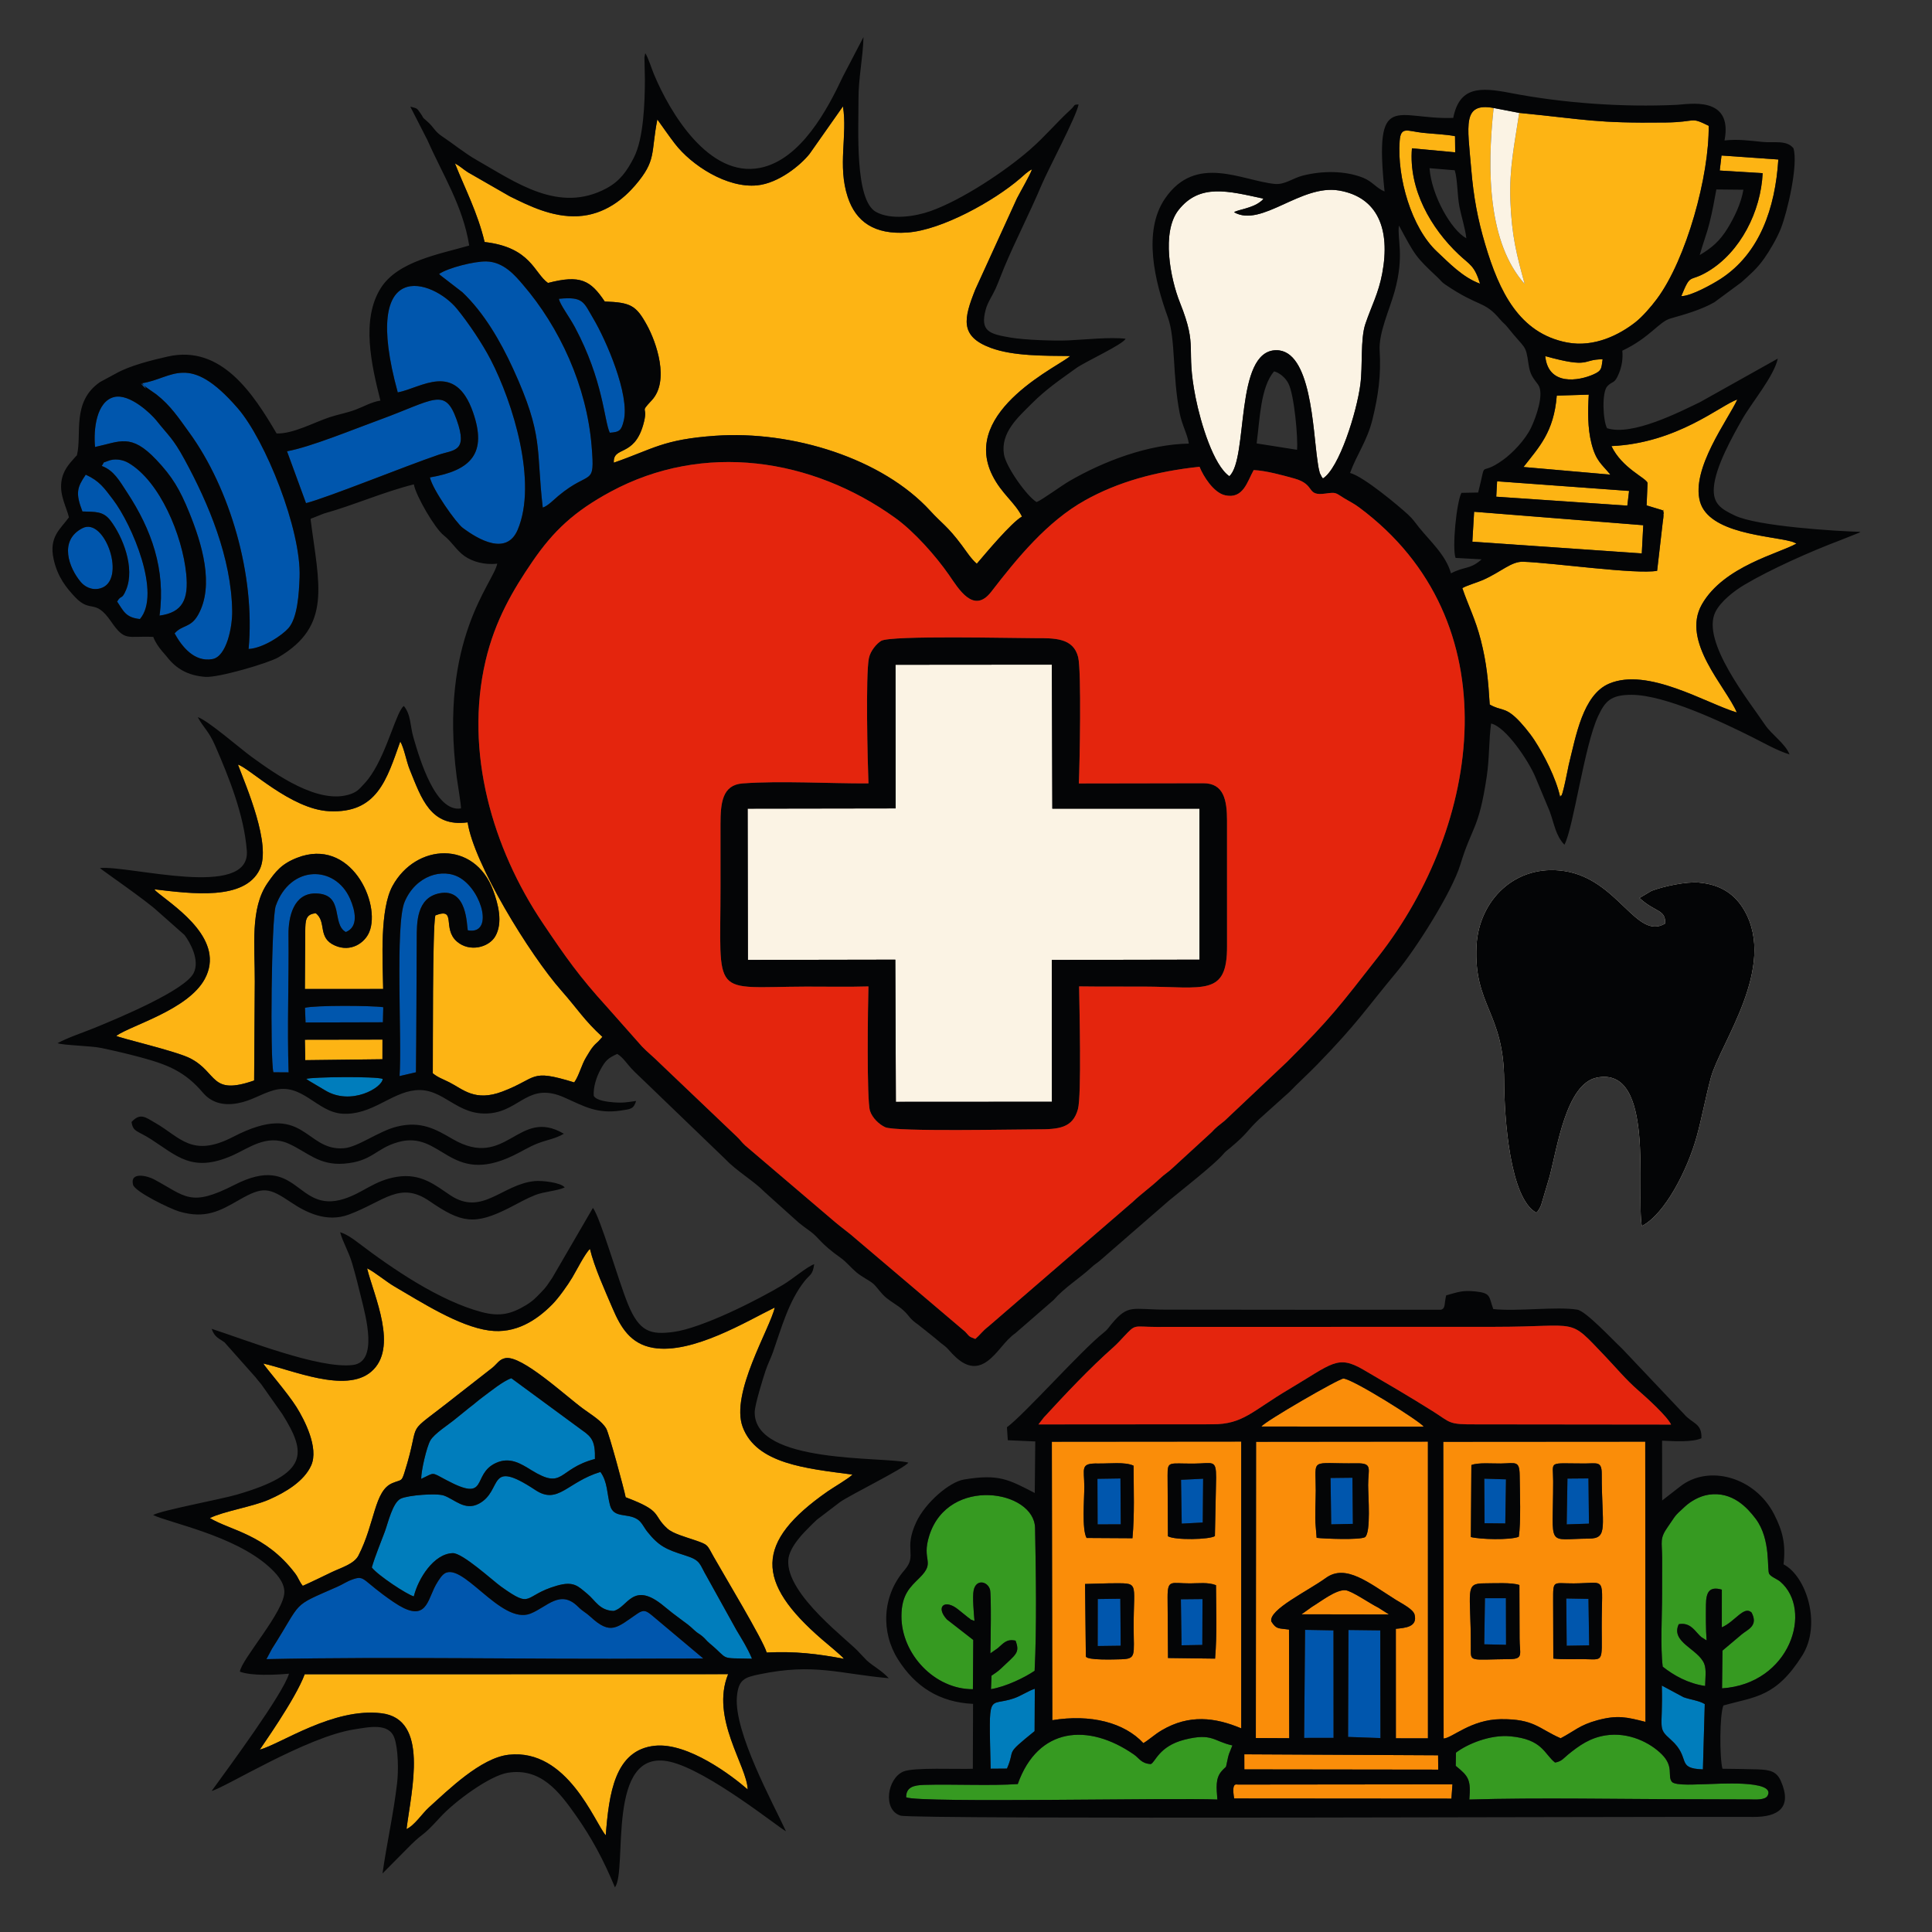 <?xml version="1.0" encoding="UTF-8"?> <svg xmlns="http://www.w3.org/2000/svg" xmlns:xlink="http://www.w3.org/1999/xlink" xmlns:xodm="http://www.corel.com/coreldraw/odm/2003" xml:space="preserve" width="55mm" height="55mm" version="1.1" style="shape-rendering:geometricPrecision; text-rendering:geometricPrecision; image-rendering:optimizeQuality; fill-rule:evenodd; clip-rule:evenodd" viewBox="0 0 5500 5500"><rect x="0" y="0" width="5500" height="5500" fill="#333333" stroke="none"/> <defs> <style type="text/css"> .fil1 {fill:#0056AD} .fil2 {fill:#007DBC} .fil6 {fill:#040506} .fil0 {fill:#369A21} .fil7 {fill:#E4250D} .fil3 {fill:#FA8D09} .fil5 {fill:#FBF3E4} .fil4 {fill:#FDB414} </style> </defs> <g id="Слой_x0020_1">  <g id="_2475709073472"> <g> <path class="fil0" d="M2769.66 4808.83l1 -140.22 -74.97 -58.34c-33.58,-36.39 -6.04,-60.2 33.3,-27.46l26.82 21.58c16.49,11.04 -4.88,1.01 18.35,10 -1.79,-20.69 -6.26,-68.44 -2.37,-87.17 6.73,-32.38 39.08,-26.2 46.46,-2.41 4.23,13.64 1.88,157.18 1.11,181.94l20.59 -14.44c16.61,-13.75 24.85,-27.46 51.13,-21.73 13.06,35.2 1.29,38.31 -41.35,79.22 -9.1,8.74 -17.57,13.94 -27.14,20.55l-1.48 38.32c42.44,-7.02 96.35,-33.17 124.25,-52.36 6.24,-126.23 3.74,-278.96 1.25,-406.45 -2.11,-107.67 -246.32,-148.66 -300.94,20.92 -23.84,73.99 19.43,73.98 -27.78,120.82 -26.44,26.24 -51.47,47.29 -51.68,109.09 -0.36,107.69 94.23,208.68 203.45,208.14z"></path> <path class="fil0" d="M4733.38 4744.59c31.48,25.01 72.15,48 120.8,55.03 0.12,-19.81 4.25,-46.32 -2.62,-63.3 -17.2,-42.49 -96.62,-61.19 -72.49,-112.57 29.13,-5.48 42.64,14.18 54.95,27.38 3.4,3.64 5.71,6.44 9.48,9.41l14.83 9.42c-2.41,-33.61 -2.21,-67.82 -1.86,-101.54 0.37,-36.02 9.72,-53.19 45.24,-43.04l-0.05 107.3c37.5,-16.1 63.08,-62.58 84.71,-42.2 19.96,38.09 -10.8,47.88 -27.94,62.18l-54.94 46.32 -1.15 107.38c194.03,-12.84 260.12,-222.49 165.83,-303.63 -8.47,-7.29 -25.11,-12.92 -31.35,-21.78 -7.62,-10.82 5.86,-98.3 -39.04,-157.68 -23.04,-30.46 -65.51,-78.03 -132.88,-68.32 -27.2,3.93 -52.36,19.42 -67.88,33.63 -33.66,30.82 -23.93,22.32 -49.03,57.93 -24.06,34.15 -16.42,41.34 -16.22,89.02 0.15,33.75 -0.21,67.5 -0.15,101.24 0.09,61.15 -5.21,150.57 1.76,207.82z"></path> <path class="fil0" d="M4426.86 5017.55c-31,-24.07 -34.78,-66.22 -127.67,-74.72 -57.57,-5.26 -122.64,22.27 -154.36,46.6l-0.66 37.6c37.31,30.15 43.36,39.6 38.71,95.87 195.61,-6.04 434.88,-0.8 638.3,-0.88l159.89 0.5c15.62,0.32 43.73,2.37 50.77,-10.22 26.4,-47.26 -153.13,-33.11 -173.36,-33.26 -20.24,-0.14 -89.53,5.88 -99.2,-6.85 -12.94,-17.02 6.63,-42.58 -28.12,-77.6 -33.64,-33.9 -94.81,-64.51 -160.34,-54.32 -44.24,6.88 -74.74,28.51 -106.86,54.58 -11.46,9.31 -18.39,20.02 -37.1,22.7z"></path> <path class="fil0" d="M2897.36 5078.83c-76.27,5.34 -183.61,-0.07 -266.29,2.31 -31.04,0.9 -51.71,6.96 -51.41,35.47 39.72,16.84 767.24,0.49 885.94,6.29 -2.43,-33.26 -6.16,-59.78 11.99,-80.64 16.88,-19.39 10,-2.95 16.53,-30.89 1.83,-7.83 2.07,-10.79 4.4,-17.77l9.85 -24.76c-53.61,-11.47 -56.72,-36.42 -135.79,-16.51 -74.09,18.65 -83.73,65.38 -96.71,69.65 -27.39,-1.89 -31.99,-16.24 -47.78,-27.21 -130.32,-90.59 -273.24,-78.16 -330.73,84.06z"></path> </g> <g> <path class="fil1" d="M758.52 4723.25c360,-7.71 750.71,1.02 1115.91,-1.55l127.86 -0.2 -146.99 -123.4c-14.38,-11.41 -21.8,-17.36 -40.45,-4.65 -59.07,40.26 -75.79,62.84 -134,9.08 -13.79,-12.73 -20.63,-14.05 -35.43,-28.7 -50.57,-50.09 -87.55,0.61 -134.93,19.61 -85.58,34.3 -198,-157.55 -249.15,-110.73 -8.51,7.8 -20.26,27.39 -25.77,39.27 -20.82,44.89 -28.41,97.85 -115.38,38.58 -91.19,-62.15 -80.03,-77.03 -116.45,-64.31 -17.09,5.98 -26.74,13.58 -43.45,20.93 -134.66,59.23 -96.49,36.18 -186.16,176.74l-15.61 29.33z"></path> <path class="fil1" d="M1132.33 1117.15c67.13,-12.74 163.45,-89.99 214.39,56.98 40.09,115.65 -4.53,164.96 -122.84,185.01 7.88,35.53 75.18,129.94 93.25,143.46 45.59,34.13 125.09,79.72 156.54,5.69 57.21,-134.65 -13.48,-362.17 -76.94,-484.67 -23.47,-45.31 -63.02,-104.33 -95.82,-144.4 -67.78,-82.81 -276.45,-154.98 -168.58,237.93z"></path> <path class="fil1" d="M404.78 1090.88c34.41,42.72 -29.77,-23.42 11.12,11.49l29.1 20.36c41.24,32.31 63.86,67.45 93.55,108.28 116.32,159.98 188.73,407.44 169.14,616.57 42.05,-2.61 95.22,-38.87 113.21,-59.01 26.22,-29.36 30.28,-99.47 31.98,-145.25 5.03,-135.56 -97.62,-390.57 -175.92,-480.98 -140.05,-161.72 -185.64,-84.46 -272.18,-71.46z"></path> <path class="fil1" d="M1249.77 780.06c0.92,1.03 2.52,1.05 3.01,2.85l63.53 49.07c61.05,57.97 107.85,138.18 144.27,217.59 88.34,192.66 64.82,227.6 84.55,395.4 13.9,-4.13 31.64,-22.61 44.24,-33.13 92.32,-77.12 104.65,-22.53 94.84,-142.13 -14.04,-171.09 -90.82,-337.8 -196.23,-460.11 -20.27,-23.52 -53.39,-64.29 -103.56,-65.34 -33.91,-0.71 -108.93,18.15 -134.65,35.8z"></path> <path class="fil1" d="M817.06 1284.71l54.08 147.66c63.38,-16.39 280.36,-104.65 377.09,-137.61 43.4,-14.8 84.77,-7.23 51.82,-99.66 -33.71,-94.61 -64.08,-56.5 -223.46,1.47 -68.57,24.93 -192.8,76.1 -259.53,88.14z"></path> <path class="fil1" d="M270.57 1272.49c71.15,-15.04 101.89,-40.23 174.44,36.46 45.2,47.8 66.68,83.47 93.96,150.69 34.75,85.62 72.67,206.39 24.9,290.9 -21.23,37.54 -45.17,27.71 -66.79,52.63 20.71,37.87 56.41,82.6 107.75,73.12 40.5,-7.47 56.89,-91.96 56.18,-137.06 -2.4,-151.12 -66.74,-304.68 -135.3,-430.59 -33.46,-61.48 -45.03,-67.02 -80.47,-111.65 -14.59,-18.38 -76.06,-77.67 -120.48,-66.64 -49.69,12.35 -59.15,90.76 -54.19,142.14z"></path> <path class="fil1" d="M1184.13 3052.55c1.41,-126.8 1.5,-253.97 2.24,-380.81 0.25,-43.03 -1.39,-116.01 65.1,-128.8 79.52,-15.29 76.61,91.69 80.4,105.57 73.44,13.19 42,-109.89 -21.26,-148.81 -50.16,-30.86 -127.51,-6.79 -158.85,67.9 -27.29,65.01 -7.18,394.09 -14.31,495.75l46.68 -10.8z"></path> <path class="fil1" d="M821.65 3052.82c-4.46,-129.19 1.11,-262.03 -0.35,-391.84 -0.56,-50.17 14.15,-118.73 77.81,-117.54 82.68,1.54 43.54,86.84 85.43,109.9 37.29,-14.96 26.52,-61.82 12.17,-94.49 -42.68,-97.1 -170.96,-97 -211.84,20.42 -12.22,35.11 -16.36,435.16 -6.58,473.28l43.36 0.27z"></path> <path class="fil1" d="M289.6 1326.42c34.76,12.86 50.46,42.25 72.51,75.85 68.77,104.78 110.07,218.8 92.02,350.26 65.89,-8.91 83.33,-46.1 75.95,-119.25 -11.03,-109.32 -74.61,-262.62 -164.02,-315.28 -17.47,-10.29 -40.64,-13.16 -58.22,-5.95 -20.23,8.29 -7.5,-0.61 -18.24,14.37z"></path> <polygon class="fil1" points="3837.69,4944.65 3929.87,4947.97 3929.38,4641.34 3838.8,4640.25 "></polygon> <polygon class="fil1" points="3712.61,4947.44 3796.36,4947.33 3796.16,4641.31 3715.28,4639.84 "></polygon> <path class="fil1" d="M1735.88 1231.9c28.02,-1.79 33.11,-6.67 39.79,-34.24 17.79,-73.52 -50.37,-229.57 -86.58,-290.61 -27.86,-46.96 -27.86,-63.35 -97.93,-56.4 1.81,14.59 29.67,51.26 45.64,81.21 80.93,151.86 82.7,264.75 99.08,300.04z"></path> <path class="fil1" d="M234.64 1456.03c38.3,1.15 59.66,-0.54 79.75,25.81 35,45.89 70.59,134.8 44.59,197.15 -12.8,30.7 -13.74,12.91 -25.52,33.59 18.04,26.41 23.47,45.42 64.93,49.71 61.62,-71.9 -22.65,-269.4 -76.82,-340.31 -24.88,-32.57 -37.99,-52.62 -77.46,-70.65 -24.71,36.28 -29.75,52.21 -9.47,104.7z"></path> <path class="fil1" d="M234.85 1503.56c-68.58,35.05 -38.3,113.88 -4.77,153.42 10.15,11.98 29.95,24.71 54.76,18.18 77.85,-20.48 14.22,-204.41 -49.99,-171.6z"></path> <path class="fil1" d="M869.85 2910.79l220.17 -0.58 1.05 -42.92c-32.75,-4.89 -194.82,-5.8 -222.86,1.74l1.64 41.76z"></path> <polygon class="fil1" points="3124.91,4685.88 3190.4,4685.01 3189.34,4551.28 3125.1,4552.13 "></polygon> <polygon class="fil1" points="3124.7,4339.59 3190.58,4339.4 3189.7,4208.86 3124.19,4209.89 "></polygon> <polygon class="fil1" points="4460.02,4685.06 4524.05,4684.02 4522.01,4551.68 4458.86,4550.57 "></polygon> <polygon class="fil1" points="3789.7,4339.47 3851.34,4338.18 3850.15,4206.8 3787.8,4207.51 "></polygon> <polygon class="fil1" points="4225.34,4681.01 4287.36,4682.41 4287.02,4549.79 4227.34,4549.7 "></polygon> <polygon class="fil1" points="4462.22,4209.22 4460.06,4339.6 4523.47,4337.51 4521.95,4208.72 "></polygon> <polygon class="fil1" points="3363.68,4683.83 3422.76,4682.78 3423.31,4552.22 3361.72,4552.81 "></polygon> <polygon class="fil1" points="3364.14,4337.43 3423.99,4334.29 3425.06,4209.62 3362.14,4212.68 "></polygon> <polygon class="fil1" points="4226.17,4336.33 4285.25,4336.91 4287.21,4211.38 4225.46,4209.46 "></polygon> </g> <g> <path class="fil2" d="M1058.44 4462.17c16.86,22.46 101.15,77.83 119.65,82.38 12.1,-50.09 56.66,-121.57 110.83,-123.08 27.9,-0.78 114.52,78.82 137.15,94.99 92.16,65.86 61.27,26 158.72,-2.21 48.8,-14.13 60.5,1.24 86.8,22.73 23.47,19.18 34.83,47.61 74.95,49.02 40.82,-8.66 54.14,-88.82 144.76,-12.62 16.12,13.55 28.43,22.84 44.91,35.04 20.9,15.48 23.36,16.55 41.25,33.21 9.32,8.67 11.46,7.95 21.43,16.08 9.98,8.13 10.77,11.87 21.49,20.78 57.79,48.05 23.69,41.21 120.46,43.52 -14.17,-32.96 -26.92,-52.17 -44.42,-81.72l-83.68 -150.82c-22.34,-37.53 -16.05,-47 -62.2,-61.48 -54.22,-17.01 -75.05,-26.56 -107.56,-67.26 -10.11,-12.66 -15.98,-27.77 -28.72,-35.79 -29.3,-18.44 -67.25,-1.82 -77.58,-39.44 -8.87,-32.29 -6.7,-66.95 -27.44,-95.16 -94.83,28.8 -120.35,94.36 -185.06,51.57 -139.83,-92.46 -90.69,1.64 -161.01,38.86 -40.13,21.25 -69.11,-12.69 -99.73,-23.29 -20.8,-7.19 -101.2,-1.23 -122.56,8.87 -23.16,10.94 -36.24,69.18 -45.45,94.08 -12.6,34.07 -26.56,66.6 -36.99,101.74z"></path> <path class="fil2" d="M1199.04 4210.05c39.55,-18.04 26.62,-20.58 71.73,3.48 123.25,65.73 70.41,-16.04 140.66,-48.58 40.16,-18.61 71.57,2.03 100.93,20.1 94.17,57.98 73.74,-3.19 181.27,-31.66 1.24,-48.71 -8.22,-62.49 -36.42,-81.71l-201.45 -148.1c-22.82,7.31 -60.55,38.19 -81.87,53.87 -14.62,10.75 -22.71,18.82 -38.65,30.61l-38.3 30.99c-19.6,16.38 -60.85,42.11 -71.95,61.86 -10.73,19.09 -26.18,86.32 -25.95,109.14z"></path> <path class="fil2" d="M2820.15 5035.15l46.46 -0.35c26.08,-59.71 -10.25,-34.71 78.68,-106.63l0.6 -120.63c-19,6.12 -38.21,19.82 -59.18,27.14 -75.22,26.26 -71.62,-28.91 -66.56,200.47z"></path> <path class="fil2" d="M4847.83 5037.07l5.28 -185.9c-15.7,-9.93 -41.21,-12.57 -60.37,-19.57l-61.87 -33.19c3.45,127.2 -14.09,118.88 26.05,154.49 58.51,51.91 12.26,81.52 90.91,84.17z"></path> <path class="fil2" d="M871.88 3071.39l6.9 4.82c0.96,0.58 2.45,1.53 3.51,2.15l43.31 25.65c73.88,44.91 162.91,-7.84 163.86,-32.62 -17.95,-7.66 -202.43,-5.8 -217.58,0z"></path> </g> <g> <path class="fil3" d="M4421.48 4558.09c-0.01,-62.25 -1.45,-50.08 58.67,-50.45 97.43,-0.58 79.32,-25.8 79.58,125.05 0.18,102.44 6.81,91.19 -52.81,90.54 -27.88,-0.31 -56.18,1.35 -84.94,-1.55l-0.5 -163.59zm-234.34 127.89c0.24,-157.18 -18.59,-178.48 37.23,-178.49 29.15,0 79.44,-3.1 101.06,4.75l0.51 152.42c-0.1,42.57 12.27,58.08 -26.97,58.47 -116.57,1.16 -111.9,9.46 -111.84,-31.82l0.01 -5.33zm1.57 -515.31c19.55,-7.76 60.5,-3.96 83.78,-4.36 42.41,-0.72 53.22,-9.32 53.72,34.2 0.5,44.19 3.88,134.85 -2.62,174.36 -25.23,9.98 -110.91,7.5 -136.33,0.73l1.45 -204.93zm232.82 46.39c0.03,-60.35 -17.21,-50.72 90.59,-50.8 33.82,-0.02 47.76,-7.19 47.7,29.48 -0.26,149.57 20.3,184.03 -36.66,184.37 -122.96,0.75 -101.69,29.4 -101.63,-163.05zm-311.83 732.19c24.1,-1.11 77.64,-54.15 162.53,-55.1 95.37,-1.07 107.71,26.84 170.62,54.31 38.32,-19.84 54,-37.7 104.51,-51.27 57.39,-15.41 83.05,-9.04 136.94,4.66l-0.65 -797.8 -574.97 0.4 1.02 844.8z"></path> <path class="fil3" d="M3323.87 4547.43c-0.14,-52.51 10.34,-39.72 63.9,-39.85 24.04,-0.06 51.03,-3.82 73.94,5.07 0.19,73.87 3.3,137.55 -2.64,209.09l-133.99 -1.73 -1.21 -172.58zm-165.23 -40.1c87.53,0.14 68.3,-9.4 68.62,125.36 0.19,80.01 8.22,89.72 -36.14,90.94 -19.1,0.52 -96.49,3.31 -99.91,-8.04l-2.3 -206.38 69.73 -1.88zm165.23 -306.26c-0.06,-43.06 2.76,-34.07 74.59,-34.5 54.34,-0.31 63.63,-12.9 63.59,39.83l-3.48 166.5c-15.34,10.07 -112.34,12.26 -133.73,0.54l-0.97 -172.37zm-237.05 31.97c-0.17,-53.33 -12.95,-67.82 39.4,-66.74 31.02,0.65 76.37,-5.34 100.79,6.19 0.21,68.83 3.13,138.01 -3.14,206.56l-130.59 -0.78c-13.86,-24.57 -6.44,-111.69 -6.46,-145.23zm-91.1 664.01c109.23,-17.89 204.85,6.77 259.19,65.27 16.34,-9.5 31.25,-24.21 52.56,-36.74 77.63,-45.65 151.25,-36.75 226.07,-5.31l0 -816.48 -539.18 0.48 1.36 792.78z"></path> <path class="fil3" d="M3745.5 4344.94c-2.71,-25.68 0.1,-73.22 0.16,-101.24 0.17,-96.96 -18.82,-76.01 116.88,-77.96 46.17,-0.66 32.21,15.75 32.26,61.97 0.01,29.94 8.53,135.81 -9.07,148.39 -15.49,8.29 -114.45,4.5 -137.56,1.8l-2.67 -32.96zm-170.42 602.91l95.18 0.5 -0.72 -309.3c-30.39,-4.29 -35.62,0.02 -50.36,-23.05 -8.11,-33.62 103.66,-86.43 155.34,-123.94 56.4,-40.93 121.85,13.65 198.49,61.84 18.55,11.67 50.24,27.02 54.12,42.94 8.55,35.11 -26.9,37.42 -53.48,40.05l0.11 311.7 91.31 0.1 -0.09 -844.76 -489.21 0.49 -0.69 843.43z"></path> <path class="fil3" d="M3590.89 4061.02l462.32 0.45c-9.96,-15.14 -203.13,-136.57 -228.82,-136.97 -12.65,-0.19 -225.59,123.11 -233.5,136.52z"></path> <path class="fil3" d="M3513.36 5119.88l618.52 0.48 2.95 -40.76 -608.65 0.66c-5.03,1.27 -21.22,-10.65 -12.82,39.62z"></path> <polygon class="fil3" points="3542.41,5037.09 4094.32,5037.8 4093.98,4996.92 3542.29,4994.11 "></polygon> <path class="fil3" d="M3705.12 4595.59l249.1 0.38 -30.72 -19.48c-23.07,-11.18 -76.02,-48.35 -93.67,-49.48 -27.01,-1.73 -68.3,31.25 -95.17,47.48l-29.54 21.1z"></path> </g> <g> <path class="fil4" d="M1871.31 340.02c-19.02,96.83 -1.62,115.8 -62.91,187.44 -32.17,37.6 -86.67,84.06 -162.92,87.99 -72.98,3.76 -139.77,-29.57 -194.49,-56.65l-118.67 -68.18c-14.85,-9.4 -22.27,-17.52 -37.19,-25.5 28.28,71.34 64.67,140.45 84.45,223.86 132.32,15.16 140.78,88.8 180.46,116.56 91.82,-23.96 121,-7.79 161.54,52.79 73.72,2.62 89.23,11.17 119.77,66.58 27.54,49.96 65.32,159.5 14.1,214.6 -37.82,40.69 -7.16,10.86 -24.76,71.21 -26.7,91.53 -85.7,58.44 -83.35,106.46 112.68,-39.05 139.37,-66.18 289.41,-76.66 218.78,-15.29 475.42,64.5 612.12,214.43 32.02,35.12 48.26,42.45 89.13,97.27 13.47,18.06 26.28,38.52 42.72,52.64 25.75,-30.11 97.88,-116.73 128.64,-134.35 -20.57,-40.94 -58.01,-64.69 -84.19,-117.12 -92.74,-185.72 201.14,-316.37 221.1,-339.88 -72.61,-0.81 -161.67,0.6 -225.93,-23.24 -89.2,-33.08 -76.62,-83.92 -43.83,-166.08l118.64 -259.7c9.8,-19.07 38.09,-67.89 42.73,-82.39 -11.58,5.14 -23.97,17.49 -34.63,26.66 -73.14,62.92 -221.9,146.26 -320.19,153.19 -93.88,6.61 -146.42,-30.49 -169.68,-100.86 -29.74,-89.94 -0.17,-176.24 -13.66,-258.25l-94.9 135.01c-24.66,31.34 -87.47,83.64 -149.24,89.82 -86.17,8.63 -187.38,-57.3 -234.7,-119.09 -16.97,-22.16 -32.79,-45.08 -49.57,-68.56z"></path> <path class="fil4" d="M1045.02 3610.77c19.57,79.08 90.42,227.17 11.48,294.37 -72.93,62.08 -225.02,-5.33 -306.96,-23.45 4,8.65 69.37,83.68 94.55,124.02 22.53,36.09 64.12,116.03 41.77,166.07 -19.88,44.53 -72,76.3 -120.79,97.51 -46.27,20.11 -129.72,33.26 -167.64,52.37 58.51,35.45 157.73,45.67 242.44,157.11 10.3,13.55 11.74,23.33 22.11,35.78 26.12,-11.53 53.92,-25.32 82.66,-39.07 26.15,-12.51 63.35,-23.07 75.69,-47.01 47.48,-92.14 44.89,-184.88 96.86,-206.4 25.71,-10.65 25.71,-3.27 34.22,-30.13 52.26,-165.15 -10.58,-92.53 148.6,-218.86l101.77 -79.44c14.26,-11.87 19.54,-24.06 36.95,-27.33 46.81,-8.82 171.2,107.44 221.41,144.11 25.46,18.6 53.22,34.84 65.78,56.69 7.89,13.71 50.69,171.87 55.21,195.29 108.1,40.6 74.48,49.08 118.69,89.1 15.67,14.18 49.87,23.38 74.81,31.9 42.51,14.51 36.96,12.55 57.35,48.91 26.68,47.58 141.09,237.41 150.61,272.1 80.53,-4.05 145.2,3.67 220,17.87 -5.52,-7.98 -49.22,-43.73 -61.97,-54.73 -190.72,-164.63 -192.12,-276.94 15.38,-421.74 15.63,-10.91 62.86,-38.57 70.71,-48 -131.06,-17.28 -273.12,-30.29 -312.4,-135.35 -35.87,-95.91 78.1,-280.69 91.26,-340.18 -77.4,37.56 -234.08,133.69 -345.83,114.77 -64.98,-11 -92.7,-58.2 -115.94,-112.68 -21.74,-50.98 -51.72,-116.38 -64.33,-168.92 -13.72,12.37 -38.26,61.11 -50.1,81.02 -13.62,22.89 -39.43,58.86 -56.74,76.46 -45.33,46.08 -105.3,84.96 -180.31,74.74 -86.94,-11.86 -194.51,-81.83 -269.03,-125.05 -23.92,-13.87 -58.93,-43.3 -78.27,-51.85z"></path> <path class="fil4" d="M677.41 2176.74c23.63,62.6 95.57,228.06 62.09,298.08 -42.93,89.78 -193.42,69.48 -300.06,56.89 4.51,5.58 2.73,3.62 9.15,9.15 0.95,0.82 2.17,1.83 3.17,2.62 52.97,42.51 190.37,134.47 131.06,243.62 -47.69,87.73 -208.89,131.44 -251.92,161.73 7.93,6.02 170.39,43.16 211.15,64.31 78.5,40.74 55.94,106.55 181.43,62.8l1.83 -281.64c0.53,-100.36 -14,-208.26 36.72,-281.04 22.12,-31.74 39.01,-53.79 83.31,-71.15 153.44,-60.13 239.7,129.82 205.93,211.22 -12.86,30.98 -52.41,58.33 -97.67,38.53 -50.74,-22.19 -22.87,-66.42 -54.32,-91.94 -29.73,2.12 -29.92,21.53 -30.32,50.36l-1.03 165.14 222.84 -0.06c-1.72,-85.57 -9.58,-227.05 26.71,-293.29 66.6,-121.53 233.28,-130.41 286.34,12.6 14.16,38.16 28.72,92 6.02,131.01 -18.34,31.52 -73.01,45.81 -108.98,14.84 -43.32,-37.3 0.67,-98.48 -61.62,-74.52 -8.31,36.57 -6.65,390.52 -7.18,449.4 14.2,11.84 28.39,16.33 46.78,25.57 39.31,19.76 72.81,56.29 151.57,26.38 101.83,-38.66 75.33,-65.69 204.23,-25.94 13.74,-18.93 20.6,-49.89 34.13,-71.9 8.4,-13.68 12.87,-22.21 21.29,-31.93 6.2,-7.15 7.27,-6.94 13.39,-13.09l11.43 -12.73c-51.69,-47.16 -70.41,-79.26 -116.64,-131.59 -90.93,-102.96 -249.73,-362.45 -266.98,-479.12 -105.7,14.4 -131.57,-68.47 -164.67,-149.64 -10.1,-24.78 -15.54,-60.17 -27.07,-80.6 -38.31,107.23 -65.31,205.68 -203.11,198.48 -108.43,-5.66 -228.34,-124.48 -259,-132.55z"></path> <path class="fil4" d="M4587.43 1269.95c30.15,63.15 98.91,90.63 102.8,104.87l-2.67 64 46.17 13.98c6.18,33.44 -1.26,-27.41 1.73,9.48 0.64,7.96 -0.85,16.04 -1.88,23.34l-16.08 139.33c-59.26,11.1 -299.05,-23.18 -381.53,-25.75 -33.98,-1.06 -61.67,28.5 -114.19,51.83 -14.69,6.53 -47.8,16.34 -58.84,23.24 17.66,51.71 37.26,87.87 52.64,148.07 16.42,64.3 21.2,115.25 25.35,183.32 31.94,18.19 41.78,7.24 74.13,37.24 15.93,14.76 39.29,42.97 53.03,64.02 26.84,41.12 61.3,107.14 73.38,161.88 0.93,-1.26 2.07,-4.87 2.43,-4.05 3.64,8.22 21.03,-83.6 21.91,-87.15 20.63,-82.72 40.25,-199.45 114.83,-231.35 110.45,-47.23 275.92,55.79 363.72,82.05 -30.55,-72.56 -159.86,-201.97 -99.35,-307.9 62.14,-108.79 220.93,-145.05 269.19,-173.01l-7.46 -3.34c-15.57,-5.37 11.92,2.75 -8.02,-2.76 -59.26,-16.39 -233.63,-21.76 -259.22,-113.4 -26.11,-93.53 80.56,-234.04 106.29,-290.62 -48.15,16.25 -170.28,124.09 -358.36,132.68z"></path> <path class="fil4" d="M4324.87 321.44c-12.89,86.88 -28.81,157.44 -25.1,250.87 3.91,98.39 17,150.73 40.74,236.22 -103.46,-115.96 -108.29,-318.74 -88.46,-501.1 -89.69,-16.27 -74.34,48.34 -63.8,173.84 6.68,79.56 18.23,141.98 39.93,214.9 39.62,133.16 96.44,252.57 232.69,278.8 78.62,15.14 150.56,-23.09 194.28,-57.21 20.84,-16.27 45.52,-45 61.55,-66.52 84.36,-113.32 149.58,-352.17 147.51,-493.11 -54.73,-27.06 -31.75,-10.45 -122.95,-9.35 -199.54,2.42 -224.27,-8.48 -416.39,-27.34z"></path> <path class="fil4" d="M2128.48 5094.18c-1.38,-66.08 -106.76,-203.18 -55.64,-328.19l-1205.43 0.3c-26.67,72.05 -126.28,211.09 -127.91,214.71 61.24,-17.07 209.46,-120.32 346.4,-103.71 136.23,16.52 85.56,217.46 71.39,329.59 22.37,-9.69 44.78,-44.39 63.29,-61.1 55.73,-50.28 148.19,-141.6 227.78,-150.39 167.06,-18.46 244.72,193.42 276.07,229.42 9.28,-117.58 25,-243.21 139.94,-255.02 94.19,-9.67 219.68,85.43 264.11,124.39z"></path> <polygon class="fil4" points="4191.47,1542.06 4673.81,1575.48 4678.01,1495.2 4196.51,1456.89 "></polygon> <path class="fil4" d="M4337.08 1329.49l247.33 21.71c-25.41,-30.97 -41.02,-38.59 -53.79,-88.72 -11.23,-44.07 -10.45,-92.48 -7.73,-139.01l-91.09 2.79c-8.26,104.57 -51.07,146.96 -94.72,203.23z"></path> <path class="fil4" d="M4895.73 485.51l122.19 7.48c-5.06,108.8 -63.11,224.41 -155.85,279.85 -55.06,32.92 -47.59,1.64 -75.76,70.19 27.99,0.18 90.44,-35.06 112.35,-49.32 110.75,-72.13 155.06,-200.92 163.88,-339.62l-161.74 -11.37 -5.07 42.79z"></path> <path class="fil4" d="M4213.41 807.6c-16.44,-52.77 -28.36,-52.68 -60.93,-83.44 -78.37,-74.03 -142.77,-184.48 -132.99,-301.96l123.15 11.48 -0.48 -45.98c-24.53,-5.19 -64.95,-6.63 -92.41,-9.69 -43.42,-4.84 -62.04,-19.26 -65.19,23.07 -7.79,104.79 33.77,247.72 106.33,315.3 32.83,30.58 73.05,73.56 122.52,91.22z"></path> <polygon class="fil4" points="4259.51,1414.01 4632.67,1439.43 4637.62,1397.63 4261.94,1370.22 "></polygon> <polygon class="fil4" points="869.07,3018.07 1088.73,3015.46 1088.81,2959.46 867.91,2959.82 "></polygon> <path class="fil4" d="M4562.36 1022.89c-60.15,-0.28 -32.28,27.2 -163.34,-9.04 8.38,85.83 95.93,70.6 137.56,51.87 23.72,-10.67 21.84,-15.97 25.78,-42.83z"></path> </g> <g> <polygon class="fil5" points="2549.76,2301.39 2128.38,2302.04 2129.15,2732.69 2548.75,2731.94 2550.36,3136.7 2994.56,3136.44 2994.33,2732.72 3414.7,2731.91 3414.55,2302.03 2995.75,2302.12 2994.34,1892.08 2549.35,1892.45 "></polygon> <path class="fil5" d="M4373.57 3452.35c5.01,-5.17 2.92,-1.85 7.95,-10.15 1.92,-3.16 4.19,-7.68 5.63,-11.04l24.33 -82.17c21.27,-79.54 46.72,-263.64 134.23,-281.19 166.57,-33.42 111.64,322.25 128.14,422.58 65.69,-33.45 130.26,-160.14 156.48,-255.42 15.46,-56.2 25.03,-111.41 40.31,-167.59 26.63,-97.84 188.57,-313.84 95.01,-475.83 -23.94,-41.45 -62.31,-73.15 -128.94,-79.01 -36.24,-3.2 -99.8,10.16 -135.3,23.54l-34.29 20.27c45.75,42.23 74.68,31.97 73.31,72.64 -81.65,49.53 -133.92,-126.09 -287.15,-149.27 -140.26,-21.22 -243.67,84.09 -249.99,213.26 -8.29,169.75 77.97,188.76 78.73,383.75 0.41,106.77 16.08,334.8 91.55,375.63z"></path> <path class="fil5" d="M3513.12 604.22c9.79,-7.26 50.62,-10.92 74.56,-29.71 7.21,-5.66 3.95,-2.41 8.96,-9.01 -99.92,-21.56 -181.4,-44.29 -241.78,32.64 -49.12,62.6 -23.08,195.33 4.29,263.68 52.34,130.71 15.32,124 44.46,269.93 14.59,73.03 50.95,192.71 96.06,223.93 54.85,-50.24 13.93,-357.37 133.18,-358.68 100.13,-1.1 104.39,225.54 117.79,315.12 1.29,8.57 2.31,17.92 4.76,27.07 3.43,12.81 -0.17,2.74 4.2,12.29 3.28,7.19 3.85,7.21 6.51,10.56 46.19,-29.05 96.03,-187.52 106.54,-267.64 7.08,-54.03 -0.35,-128.89 14.33,-172.38 17.15,-50.83 37.16,-86.2 47.94,-143.7 23.62,-126 -12.73,-216.98 -122.73,-235.94 -108.76,-18.75 -220.76,106.47 -299.07,61.84z"></path> <path class="fil5" d="M4324.87 321.44l-72.82 -14.01c-19.83,182.36 -15,385.14 88.46,501.1 -23.74,-85.49 -36.83,-137.83 -40.74,-236.22 -3.71,-93.43 12.21,-163.99 25.1,-250.87z"></path> </g> <g> <path class="fil6" d="M871.88 3071.39c15.15,-5.8 199.63,-7.66 217.58,0 -0.95,24.78 -89.98,77.53 -163.86,32.62l-43.31 -25.65c-1.06,-0.62 -2.55,-1.57 -3.51,-2.15l-6.9 -4.82zm-3.97 -111.57l220.9 -0.36 -0.08 56 -219.66 2.61 -1.16 -58.25zm0.3 -90.79c28.04,-7.54 190.11,-6.63 222.86,-1.74l-1.05 42.92 -220.17 0.58 -1.64 -41.76zm315.92 183.52l-46.68 10.8c7.13,-101.66 -12.98,-430.74 14.31,-495.75 31.34,-74.69 108.69,-98.76 158.85,-67.9 63.26,38.92 94.7,162 21.26,148.81 -3.79,-13.88 -0.88,-120.86 -80.4,-105.57 -66.49,12.79 -64.85,85.77 -65.1,128.8 -0.74,126.84 -0.83,254.01 -2.24,380.81zm-362.48 0.27l-43.36 -0.27c-9.78,-38.12 -5.64,-438.17 6.58,-473.28 40.88,-117.42 169.16,-117.52 211.84,-20.42 14.35,32.67 25.12,79.53 -12.17,94.49 -41.89,-23.06 -2.75,-108.36 -85.43,-109.9 -63.66,-1.19 -78.37,67.37 -77.81,117.54 1.46,129.81 -4.11,262.65 0.35,391.84zm-144.24 -876.08c30.66,8.07 150.57,126.89 259,132.55 137.8,7.2 164.8,-91.25 203.11,-198.48 11.53,20.43 16.97,55.82 27.07,80.6 33.1,81.17 58.97,164.04 164.67,149.64 17.25,116.67 176.05,376.16 266.98,479.12 46.23,52.33 64.95,84.43 116.64,131.59l-11.43 12.73c-6.12,6.15 -7.19,5.94 -13.39,13.09 -8.42,9.72 -12.89,18.25 -21.29,31.93 -13.53,22.01 -20.39,52.97 -34.13,71.9 -128.9,-39.75 -102.4,-12.72 -204.23,25.94 -78.76,29.91 -112.26,-6.62 -151.57,-26.38 -18.39,-9.24 -32.58,-13.73 -46.78,-25.57 0.53,-58.88 -1.13,-412.83 7.18,-449.4 62.29,-23.96 18.3,37.22 61.62,74.52 35.97,30.97 90.64,16.68 108.98,-14.84 22.7,-39.01 8.14,-92.85 -6.02,-131.01 -53.06,-143.01 -219.74,-134.13 -286.34,-12.6 -36.29,66.24 -28.43,207.72 -26.71,293.29l-222.84 0.06 1.03 -165.14c0.4,-28.83 0.59,-48.24 30.32,-50.36 31.45,25.52 3.58,69.75 54.32,91.94 45.26,19.8 84.81,-7.55 97.67,-38.53 33.77,-81.4 -52.49,-271.35 -205.93,-211.22 -44.3,17.36 -61.19,39.41 -83.31,71.15 -50.72,72.78 -36.19,180.68 -36.72,281.04l-1.83 281.64c-125.49,43.75 -102.93,-22.06 -181.43,-62.8 -40.76,-21.15 -203.22,-58.29 -211.15,-64.31 43.03,-30.29 204.23,-74 251.92,-161.73 59.31,-109.15 -78.09,-201.11 -131.06,-243.62 -1,-0.79 -2.22,-1.8 -3.17,-2.62 -6.42,-5.53 -4.64,-3.57 -9.15,-9.15 106.64,12.59 257.13,32.89 300.06,-56.89 33.48,-70.02 -38.46,-235.48 -62.09,-298.08zm2099.06 1634.98c-19.52,-7.72 -14.92,-5.58 -28.6,-20.41l-311.21 -264.21c-17.33,-15.71 -39.72,-31.46 -59.07,-47.84l-256.05 -218.19c-11.08,-9.96 -14.71,-17.15 -25.81,-27.08l-215.71 -205.55c-17.16,-17.38 -38.14,-34.26 -52.12,-48.99l-100.28 -113.21c-78.7,-86.41 -117.28,-141.41 -182.51,-238.45 -143.33,-213.25 -223.2,-487.39 -162.84,-746.38 26.9,-115.41 78.6,-202.59 133.21,-282.42 60.02,-87.74 119.18,-143.15 222.56,-199.03 264.54,-143 573.81,-96.06 810.94,74.8 53.48,38.53 114.95,107.72 152.66,162.11 26.92,38.82 70.01,112.84 120.09,47.91 74.12,-96.1 159.39,-200.37 267.23,-260.53 93.76,-52.3 201.01,-82.18 325.85,-95.51 10.45,26.53 39.96,73.93 72.87,81.23 51.62,11.45 62.89,-38.74 81.27,-71.76 35.36,1.64 81.94,14.63 115.67,23.95 63.27,17.5 31.17,50.99 89.05,42.88 31.12,-4.36 27.76,-2.05 52.26,12.93 16.61,10.16 27.08,14.56 43.09,26.44 435.9,323.61 347.34,904.92 55.03,1278.58 -110.44,141.17 -136.14,176.27 -259.95,299.71l-178.14 168.13c-15.41,12.39 -24.34,18.43 -36.92,32.49l-111.08 101.83c-13.06,12.53 -21.89,16.52 -37.89,31.63 -21.77,20.57 -54.06,44.16 -74.61,64.04l-411.76 355.45c-17.65,13.55 -22.9,23.26 -37.23,35.45zm-2541.62 -2308.16c64.21,-32.81 127.84,151.12 49.99,171.6 -24.81,6.53 -44.61,-6.2 -54.76,-18.18 -33.53,-39.54 -63.81,-118.37 4.77,-153.42zm3961.66 -46.67l481.5 38.31 -4.2 80.28 -482.34 -33.42 5.04 -85.17zm-3952.4 -105.56c39.47,18.03 52.58,38.08 77.46,70.65 54.17,70.91 138.44,268.41 76.82,340.31 -41.46,-4.29 -46.89,-23.3 -64.93,-49.71 11.78,-20.68 12.72,-2.89 25.52,-33.59 26,-62.35 -9.59,-151.26 -44.59,-197.15 -20.09,-26.35 -41.45,-24.66 -79.75,-25.81 -20.28,-52.49 -15.24,-68.42 9.47,-104.7zm4017.83 18.89l375.68 27.41 -4.95 41.8 -373.16 -25.42 2.43 -43.79zm75.14 -40.73c43.65,-56.27 86.46,-98.66 94.72,-203.23l91.09 -2.79c-2.72,46.53 -3.5,94.94 7.73,139.01 12.77,50.13 28.38,57.75 53.79,88.72l-247.33 -21.71zm-3882.95 423.04c18.05,-131.46 -23.25,-245.48 -92.02,-350.26 -22.05,-33.6 -37.75,-62.99 -72.51,-75.85 10.74,-14.98 -1.99,-6.08 18.24,-14.37 17.58,-7.21 40.75,-4.34 58.22,5.95 89.41,52.66 152.99,205.96 164.02,315.28 7.38,73.15 -10.06,110.34 -75.95,119.25zm3123.24 -490.18c9.23,-69.57 11.03,-159.79 49.58,-205.16 14.71,3.67 31.84,16.87 40.89,34.49 16.96,33.02 27.71,158.47 24.54,188.78l-115.01 -18.11zm-2760.31 22.36c66.73,-12.04 190.96,-63.21 259.53,-88.14 159.38,-57.97 189.75,-96.08 223.46,-1.47 32.95,92.43 -8.42,84.86 -51.82,99.66 -96.73,32.96 -313.71,121.22 -377.09,137.61l-54.08 -147.66zm-546.49 -12.22c-4.96,-51.38 4.5,-129.79 54.19,-142.14 44.42,-11.03 105.89,48.26 120.48,66.64 35.44,44.63 47.01,50.17 80.47,111.65 68.56,125.91 132.9,279.47 135.3,430.59 0.71,45.1 -15.68,129.59 -56.18,137.06 -51.34,9.48 -87.04,-35.25 -107.75,-73.12 21.62,-24.92 45.56,-15.09 66.79,-52.63 47.77,-84.51 9.85,-205.28 -24.9,-290.9 -27.28,-67.22 -48.76,-102.89 -93.96,-150.69 -72.55,-76.69 -103.29,-51.5 -174.44,-36.46zm4316.86 -2.54c188.08,-8.59 310.21,-116.43 358.36,-132.68 -25.73,56.58 -132.4,197.09 -106.29,290.62 25.59,91.64 199.96,97.01 259.22,113.4 19.94,5.51 -7.55,-2.61 8.02,2.76l7.46 3.34c-48.26,27.96 -207.05,64.22 -269.19,173.01 -60.51,105.93 68.8,235.34 99.35,307.9 -87.8,-26.26 -253.27,-129.28 -363.72,-82.05 -74.58,31.9 -94.2,148.63 -114.83,231.35 -0.88,3.55 -18.27,95.37 -21.91,87.15 -0.36,-0.82 -1.5,2.79 -2.43,4.05 -12.08,-54.74 -46.54,-120.76 -73.38,-161.88 -13.74,-21.05 -37.1,-49.26 -53.03,-64.02 -32.35,-30 -42.19,-19.05 -74.13,-37.24 -4.15,-68.07 -8.93,-119.02 -25.35,-183.32 -15.38,-60.2 -34.98,-96.36 -52.64,-148.07 11.04,-6.9 44.15,-16.71 58.84,-23.24 52.52,-23.33 80.21,-52.89 114.19,-51.83 82.48,2.57 322.27,36.85 381.53,25.75l16.08 -139.33c1.03,-7.3 2.52,-15.38 1.88,-23.34 -2.99,-36.89 4.45,23.96 -1.73,-9.48l-46.17 -13.98 2.67 -64c-3.89,-14.24 -72.65,-41.72 -102.8,-104.87zm-4182.65 -179.07c86.54,-13 132.13,-90.26 272.18,71.46 78.3,90.41 180.95,345.42 175.92,480.98 -1.7,45.78 -5.76,115.89 -31.98,145.25 -17.99,20.14 -71.16,56.4 -113.21,59.01 19.59,-209.13 -52.82,-456.59 -169.14,-616.57 -29.69,-40.83 -52.31,-75.97 -93.55,-108.28l-29.1 -20.36c-40.89,-34.91 23.29,31.23 -11.12,-11.49zm4157.58 -67.99c-3.94,26.86 -2.06,32.16 -25.78,42.83 -41.63,18.73 -129.18,33.96 -137.56,-51.87 131.06,36.24 103.19,8.76 163.34,9.04zm-3430.03 94.26c-107.87,-392.91 100.8,-320.74 168.58,-237.93 32.8,40.07 72.35,99.09 95.82,144.4 63.46,122.5 134.15,350.02 76.94,484.67 -31.45,74.03 -110.95,28.44 -156.54,-5.69 -18.07,-13.52 -85.37,-107.93 -93.25,-143.46 118.31,-20.05 162.93,-69.36 122.84,-185.01 -50.94,-146.97 -147.26,-69.72 -214.39,-56.98zm603.55 114.75c-16.38,-35.29 -18.15,-148.18 -99.08,-300.04 -15.97,-29.95 -43.83,-66.62 -45.64,-81.21 70.07,-6.95 70.07,9.44 97.93,56.4 36.21,61.04 104.37,217.09 86.58,290.61 -6.68,27.57 -11.77,32.45 -39.79,34.24zm-351.46 -487.64c50.17,1.05 83.29,41.82 103.56,65.34 105.41,122.31 182.19,289.02 196.23,460.11 9.81,119.6 -2.52,65.01 -94.84,142.13 -12.6,10.52 -30.34,29 -44.24,33.13 -19.73,-167.8 3.79,-202.74 -84.55,-395.4 -36.42,-79.41 -83.22,-159.62 -144.27,-217.59l-63.53 -49.07c-0.49,-1.8 -2.09,-1.82 -3.01,-2.85 25.72,-17.65 100.74,-36.51 134.65,-35.8zm2624.07 720.7c-24.62,-22.8 -125.76,-108.1 -165.18,-118.56 18.68,-51.96 48.89,-91.06 63.95,-152.88 16.34,-67.09 24.63,-124.96 20.32,-195.14 -3.12,-50.91 27.87,-115.68 42.53,-168.52 28.77,-103.68 6.69,-150.29 12.43,-187.82 46.96,87.61 47.84,89.11 110,147.76 11.34,10.69 10.39,12.53 21.68,20.19 98.25,66.7 110.1,44.37 156.62,99.8 8.84,10.54 12.11,10.86 20.62,21.56 51.37,64.56 51.71,47.28 59.84,104.68 4.49,31.65 13.15,39.5 27.33,59.01 18.5,25.46 -5.93,93.19 -20.02,122.56 -17.04,35.5 -53.54,72.86 -79.6,91.6 -72.94,52.48 -44.73,-10.48 -70.97,92.97l-47.61 0.92c-13.93,26 -26.99,156.83 -16.75,185.17l74.08 4.12c-1.27,1.24 -2.85,2.67 -3.97,3.58 -31.8,25.77 -43.56,15.79 -83.21,36.23 -14.01,-51.31 -58.52,-90.73 -90.21,-129.85 -13.04,-16.09 -16.56,-23.19 -31.88,-37.38zm-495.37 -860.74c78.31,44.63 190.31,-80.59 299.07,-61.84 110,18.96 146.35,109.94 122.73,235.94 -10.78,57.5 -30.79,92.87 -47.94,143.7 -14.68,43.49 -7.25,118.35 -14.33,172.38 -10.51,80.12 -60.35,238.59 -106.54,267.64 -2.66,-3.35 -3.23,-3.37 -6.51,-10.56 -4.37,-9.55 -0.77,0.52 -4.2,-12.29 -2.45,-9.15 -3.47,-18.5 -4.76,-27.07 -13.4,-89.58 -17.66,-316.22 -117.79,-315.12 -119.25,1.31 -78.33,308.44 -133.18,358.68 -45.11,-31.22 -81.47,-150.9 -96.06,-223.93 -29.14,-145.93 7.88,-139.22 -44.46,-269.93 -27.37,-68.35 -53.41,-201.08 -4.29,-263.68 60.38,-76.93 141.86,-54.2 241.78,-32.64 -5.01,6.6 -1.75,3.35 -8.96,9.01 -23.94,18.79 -64.77,22.45 -74.56,29.71zm1325.63 121.91c8.35,-30.95 19.53,-58.36 27.89,-91.77 8.04,-32.11 13.17,-60.09 19.46,-95l76.98 0.77c-6.58,40.01 -26.94,80.15 -44.02,108.35 -22.55,37.23 -45.37,56.9 -80.31,77.65zm-52.44 116.9c28.17,-68.55 20.7,-37.27 75.76,-70.19 92.74,-55.44 150.79,-171.05 155.85,-279.85l-122.19 -7.48 5.07 -42.79 161.74 11.37c-8.82,138.7 -53.13,267.49 -163.88,339.62 -21.91,14.26 -84.36,49.5 -112.35,49.32zm-611.95 -164.69c-42.94,-23.04 -99.25,-122.22 -104.8,-199.52l71.8 5.92c8.32,27.28 6.93,70.99 13.4,103.98 5.63,28.73 16.69,62.26 19.6,89.62zm-2303.05 -338.32c16.78,23.48 32.6,46.4 49.57,68.56 47.32,61.79 148.53,127.72 234.7,119.09 61.77,-6.18 124.58,-58.48 149.24,-89.82l94.9 -135.01c13.49,82.01 -16.08,168.31 13.66,258.25 23.26,70.37 75.8,107.47 169.68,100.86 98.29,-6.93 247.05,-90.27 320.19,-153.19 10.66,-9.17 23.05,-21.52 34.63,-26.66 -4.64,14.5 -32.93,63.32 -42.73,82.39l-118.64 259.7c-32.79,82.16 -45.37,133 43.83,166.08 64.26,23.84 153.32,22.43 225.93,23.24 -19.96,23.51 -313.84,154.16 -221.1,339.88 26.18,52.43 63.62,76.18 84.19,117.12 -30.76,17.62 -102.89,104.24 -128.64,134.35 -16.44,-14.12 -29.25,-34.58 -42.72,-52.64 -40.87,-54.82 -57.11,-62.15 -89.13,-97.27 -136.7,-149.93 -393.34,-229.72 -612.12,-214.43 -150.04,10.48 -176.73,37.61 -289.41,76.66 -2.35,-48.02 56.65,-14.93 83.35,-106.46 17.6,-60.35 -13.06,-30.52 24.76,-71.21 51.22,-55.1 13.44,-164.64 -14.1,-214.6 -30.54,-55.41 -46.05,-63.96 -119.77,-66.58 -40.54,-60.58 -69.72,-76.75 -161.54,-52.79 -39.68,-27.76 -48.14,-101.4 -180.46,-116.56 -19.78,-83.41 -56.17,-152.52 -84.45,-223.86 14.92,7.98 22.34,16.1 37.19,25.5l118.67 68.18c54.72,27.08 121.51,60.41 194.49,56.65 76.25,-3.93 130.75,-50.39 162.92,-87.99 61.29,-71.64 43.89,-90.61 62.91,-187.44zm2342.1 467.58c-49.47,-17.66 -89.69,-60.64 -122.52,-91.22 -72.56,-67.58 -114.12,-210.51 -106.33,-315.3 3.15,-42.33 21.77,-27.91 65.19,-23.07 27.46,3.06 67.88,4.5 92.41,9.69l0.48 45.98 -123.15 -11.48c-9.78,117.48 54.62,227.93 132.99,301.96 32.57,30.76 44.49,30.67 60.93,83.44zm38.64 -500.17l72.82 14.01c192.12,18.86 216.85,29.76 416.39,27.34 91.2,-1.1 68.22,-17.71 122.95,9.35 2.07,140.94 -63.15,379.79 -147.51,493.11 -16.03,21.52 -40.71,50.25 -61.55,66.52 -43.72,34.12 -115.66,72.35 -194.28,57.21 -136.25,-26.23 -193.07,-145.64 -232.69,-278.8 -21.7,-72.92 -33.25,-135.34 -39.93,-214.9 -10.54,-125.5 -25.89,-190.11 63.8,-173.84zm-2414.92 -155.75c-0.55,1.12 -0.96,1.74 -1.04,3.57 -0.13,2.61 -1.4,6.24 -1.51,7.79l1.31 62.84c-0.17,66.06 -3.49,168.27 -31.4,222.83 -19.61,38.32 -39.59,66.9 -78.21,87.58 -135.26,72.39 -257.63,-17.13 -369.18,-80.59 -34.95,-19.88 -66.85,-46.5 -98.19,-67.28 -22.27,-14.77 -23.16,-25.71 -42.61,-42.71 -18.54,-16.19 -7.1,-5.98 -19.24,-23.02 -10.93,-15.36 -8.06,-13.6 -28.99,-18.97l48.7 95.12c43.29,98.23 101.18,187.73 118.98,300.19 -84.98,24.62 -203.86,44.69 -251.97,121.47 -56.07,89.49 -26.54,217.73 -0.82,319.98 -25.58,3.95 -46.46,16.66 -70.07,25.57 -26.01,9.82 -47.87,13.06 -73.96,21.55 -43.59,14.21 -105.37,48.42 -151.55,46.33 -66.13,-112.37 -156.97,-253.26 -309.5,-218.97 -44.46,10 -108.54,25.91 -147.43,48.08l-45.63 24.6c-81.69,56.26 -50.99,148.4 -65.69,207.75 -0.54,2.2 -2.27,2.82 -3.02,3.66 -19.65,21.9 -37.01,39.93 -41.37,72.8 -5.13,38.68 14.29,70.94 21.5,100.94 -24.14,33.39 -57.44,55.3 -43.66,118.68 11.17,51.38 36.7,82.41 61.41,108.54 44.72,47.28 55.61,1.92 101.82,68.83 40.63,58.84 45.45,40.78 120.51,44.32 5.76,15.31 14.77,28 24.37,39.81 5.88,7.23 8.77,9.46 14.7,17.12 25.14,32.44 58.14,53.16 109.34,56.87 37.69,2.73 180.29,-39.55 207.38,-55.42 153.37,-89.83 115.96,-206.53 91.99,-393.42 1.34,-0.98 3.38,-3.9 4.17,-2.68l33.14 -13.22c87.52,-24.56 168.63,-61.16 256.74,-83.31 5.83,32.94 60.25,125.99 85.14,145.23 22.34,17.27 35.9,42.55 58.98,58.86 22.18,15.67 57.03,26.07 93.25,21.61 -10.29,55.34 -166.38,213.82 -115.36,607.65 2.43,18.77 13.11,81.18 12.14,89.18 -72.44,12.02 -117.15,-139.38 -135.12,-201.11 -10.26,-35.24 -6.57,-64.37 -27.45,-90.48 -4.71,4.47 -2.66,1.25 -7.61,9.03 -22.16,34.83 -51.3,154.59 -103.97,210.89 -13.86,14.81 -19.73,23.52 -39.01,30.47 -91.89,33.15 -217.48,-58.49 -281.56,-104.65 -32.66,-23.54 -126.39,-105.39 -154.6,-113.99 17.17,31.62 30.94,38.6 49.33,80.73 39.02,89.44 82.66,197.69 90.35,299.49 10.59,140 -335.08,40.83 -418.26,49.44 6.14,5.9 133.34,93.5 164.66,123.11l76.35 67.52c15.6,20.85 44.65,72.06 25.57,108.8 -25.37,48.85 -210.62,126.5 -282.18,155.68 -33.59,13.69 -74.67,26.95 -104.79,43.31 13.19,6.05 95.15,7.51 124.07,13.67 39.1,8.34 74.76,16.49 112.9,26.82 78.21,21.2 126.15,41.06 176.79,100.66 21.23,24.99 53.18,38.44 98.8,29.95 40.52,-7.54 65.03,-26.14 101.54,-36.73 82.12,-23.82 123.39,62.14 196.79,66.46 83.13,4.89 137.92,-59.76 207.64,-66.79 81.16,-8.19 116.91,74.86 212.54,65.61 86.41,-8.35 110.02,-90.65 212.49,-44.55 56.57,25.46 92.96,46.85 160.29,36.69 28.86,-4.36 35.51,-4.33 43.09,-27.24 -26.47,3.67 -37.01,6.12 -64.66,3.88 -15.34,-1.25 -49.67,-4.84 -56.04,-18.76 -1.61,-25.3 8.21,-54.19 19.1,-74.13 14.46,-26.47 21.32,-32.77 47.85,-44.93 17.35,11 26.13,26.32 40.29,41.58 13.29,14.33 26.39,25.45 40.41,39.44l227.96 219.53c31.81,33.55 79.63,60.71 110.47,92.27l86.9 78.16c13.92,13.32 29.57,23.93 44.65,35.07 23.89,17.66 27.07,33.29 85.33,74.55 16.17,11.46 28.88,27.71 44.6,41.01 15.74,13.32 36.36,22.66 47.64,32.23 11.98,10.16 21.06,27.23 38.55,41.3 15.45,12.44 32.5,21.27 46.34,33.66 20.42,18.27 17.21,23.97 43.2,41.73l44.49 35.49c8.8,6.73 12.12,10.63 20.34,16.97 9.9,7.65 14.55,10.48 22.88,19.96 24.67,28.1 63.11,66.4 109.82,31.6 31.73,-23.63 47.63,-56.89 80.1,-79.95l108.07 -93.95c31.34,-35.72 74.4,-61.88 108.94,-93.92 9.06,-8.4 14.31,-10.72 23.86,-18.94l196.51 -170.82c36.97,-30.47 127.92,-101.7 152.22,-129.88 10.16,-11.78 10.09,-10.15 22.51,-20.58 49.47,-41.58 44.13,-45.02 80.1,-79.68l87.03 -78.16c27.04,-28.01 53.39,-51.45 80.49,-79.43 116.12,-119.9 132.03,-150.44 226.22,-263.72 54.19,-65.17 156.56,-226.55 180.31,-304.88 33.24,-109.65 52.11,-97.5 74.9,-249.65 8.03,-53.64 5.84,-102 12.47,-151.54 42.49,9.51 107.15,107.27 125.81,151.77l40.8 97.56c13.9,37.7 16.66,68.73 42.1,95.71 25.35,-45.46 56.58,-282.36 96.16,-366.45 19.63,-41.71 35.64,-60.63 95.69,-60.3 95.02,0.52 257.88,77.89 343.53,120.82 33.06,16.57 69.73,37.84 105.57,48.9 -12.79,-31.78 -50.65,-55.76 -69.92,-84.46 -45.47,-67.72 -182.05,-237.06 -141.46,-320.53 14.85,-30.54 53.76,-60.63 82.62,-77.79 75.14,-44.68 189.48,-95.41 272.89,-126.89l54.29 -21.6c0.73,-0.47 2.19,-1.54 3.23,-2.38 -71.22,-2.03 -293.54,-15.81 -357.55,-46.5 -38.48,-18.44 -63.02,-33.05 -59.57,-79.82 4.34,-58.84 53.26,-145.44 79.88,-192.68 27.43,-48.68 91.1,-123.3 102.12,-174.24l-221.29 123.93c-56.94,27.38 -193.37,97.53 -264.69,74.28 -11.72,-20.72 -15.67,-102.3 0.88,-119.71 14.76,-15.53 20.15,-5.2 32.75,-36.12 8.22,-20.18 12.02,-41.98 9.69,-64.85 78.87,-37.28 104.24,-82.42 137.18,-91.7 43.3,-12.21 88.58,-25.37 125.08,-46.29l76.39 -56.41c24.89,-22.54 43.66,-37.63 65.1,-67.87 15.71,-22.15 36.53,-57.49 47.59,-85.5 18.53,-46.93 50.09,-181.63 35.9,-228.58 -19.65,-24.19 -55.5,-14.75 -87.28,-17.91 -38.75,-3.86 -70,-8.43 -108.97,-4.25 24.99,-129.08 -102.8,-102.92 -136.1,-101.38 -154.8,7.16 -323.87,-4.8 -475.04,-34.13 -86.37,-16.76 -143.55,-17.19 -161.11,71.31 -162.83,5.98 -225.75,-82.5 -195.55,209.4 -23.01,-9.12 -34.54,-28.52 -61.11,-39.05 -52.41,-20.79 -116.74,-19.92 -171.24,-6.24 -28.6,7.18 -51.6,26.71 -80.27,23.85 -93.57,-9.31 -224.27,-86.6 -312.15,41.28 -64.78,94.26 -28.51,238.2 7.63,337.61 22.92,63.03 12.54,164.43 34.02,274.17 6.55,33.48 21.86,59.01 25.98,86.17 -115.73,1.95 -241.42,49.65 -339.43,106.27 -23.34,13.47 -80.48,55.5 -94.13,60.21 -28.38,-17.55 -87.21,-100.7 -92.81,-135.88 -9.89,-62.05 40.16,-105.49 78.57,-144 41.64,-41.73 79.52,-67.05 127.3,-101.55 24.77,-17.89 133.18,-67.29 140.37,-83.54 -43.36,-5.34 -116.71,2.58 -162.84,4.65 -40.65,1.82 -124.84,-1.21 -164.38,-7.98 -59.76,-10.24 -87.94,-17.23 -70.8,-80.18 5.62,-20.64 18.72,-38.71 27.46,-57.95 8.72,-19.16 15.73,-39.26 24.51,-60.24 33.68,-80.54 72.97,-155.51 106.53,-235.17 19.69,-46.76 98.88,-194.42 105.82,-230.11 -16.36,0.55 -8.27,1.42 -22.63,14.6 -41.83,38.42 -72.23,75.84 -115.65,113.81 -70.72,61.84 -194.22,143.61 -283.61,175.28 -43.51,15.43 -112.41,25.82 -154.94,2.23 -61.11,-33.89 -49.36,-235.9 -49.83,-318.83 -0.36,-62.86 12.51,-116.48 14.29,-179.01l-58.6 112.32c-43.26,92.46 -119.69,237.16 -235.99,260.16 -145.09,28.7 -256.12,-156.46 -301.91,-266.42 -7.13,-17.12 -16.11,-46.62 -24.55,-59.86z"></path> <path class="fil6" d="M3513.36 5119.88c-8.4,-50.27 7.79,-38.35 12.82,-39.62l608.65 -0.66 -2.95 40.76 -618.52 -0.48zm28.93 -125.77l551.69 2.81 0.34 40.88 -551.91 -0.71 -0.12 -42.98zm884.57 23.44c18.71,-2.68 25.64,-13.39 37.1,-22.7 32.12,-26.07 62.62,-47.7 106.86,-54.58 65.53,-10.19 126.7,20.42 160.34,54.32 34.75,35.02 15.18,60.58 28.12,77.6 9.67,12.73 78.96,6.71 99.2,6.85 20.23,0.15 199.76,-14 173.36,33.26 -7.04,12.59 -35.15,10.54 -50.77,10.22l-159.89 -0.5c-203.42,0.08 -442.69,-5.16 -638.3,0.88 4.65,-56.27 -1.4,-65.72 -38.71,-95.87l0.66 -37.6c31.72,-24.33 96.79,-51.86 154.36,-46.6 92.89,8.5 96.67,50.65 127.67,74.72zm-1529.5 61.28c57.49,-162.22 200.41,-174.65 330.73,-84.06 15.79,10.97 20.39,25.32 47.78,27.21 12.98,-4.27 22.62,-51 96.71,-69.65 79.07,-19.91 82.18,5.04 135.79,16.51l-9.85 24.76c-2.33,6.98 -2.57,9.94 -4.4,17.77 -6.53,27.94 0.35,11.5 -16.53,30.89 -18.15,20.86 -14.42,47.38 -11.99,80.64 -118.7,-5.8 -846.22,10.55 -885.94,-6.29 -0.3,-28.51 20.37,-34.57 51.41,-35.47 82.68,-2.38 190.02,3.03 266.29,-2.31zm941.44 -438.58l90.58 1.09 0.49 306.63 -92.18 -3.32 1.11 -304.4zm-123.52 -0.41l80.88 1.47 0.2 306.02 -83.75 0.11 2.67 -307.6zm1132.55 397.23c-78.65,-2.65 -32.4,-32.26 -90.91,-84.17 -40.14,-35.61 -22.6,-27.29 -26.05,-154.49l61.87 33.19c19.16,7 44.67,9.64 60.37,19.57l-5.28 185.9zm-2027.68 -1.92c-5.06,-229.38 -8.66,-174.21 66.56,-200.47 20.97,-7.32 40.18,-21.02 59.18,-27.14l-0.6 120.63c-88.93,71.92 -52.6,46.92 -78.68,106.63l-46.46 0.35zm1288.53 -930.7l574.97 -0.4 0.65 797.8c-53.89,-13.7 -79.55,-20.07 -136.94,-4.66 -50.51,13.57 -66.19,31.43 -104.51,51.27 -62.91,-27.47 -75.25,-55.38 -170.62,-54.31 -84.89,0.95 -138.43,53.99 -162.53,55.1l-1.02 -844.8zm-1114.32 -0.18l539.18 -0.48 0 816.48c-74.82,-31.44 -148.44,-40.34 -226.07,5.31 -21.31,12.53 -36.22,27.24 -52.56,36.74 -54.34,-58.5 -149.96,-83.16 -259.19,-65.27l-1.36 -792.78zm740.3 470.22c26.87,-16.23 68.16,-49.21 95.17,-47.48 17.65,1.13 70.6,38.3 93.67,49.48l30.72 19.48 -249.1 -0.38 29.54 -21.1zm-965 234.34c-109.22,0.54 -203.81,-100.45 -203.45,-208.14 0.21,-61.8 25.24,-82.85 51.68,-109.09 47.21,-46.84 3.94,-46.83 27.78,-120.82 54.62,-169.58 298.83,-128.59 300.94,-20.92 2.49,127.49 4.99,280.22 -1.25,406.45 -27.9,19.19 -81.81,45.34 -124.25,52.36l1.48 -38.32c9.57,-6.61 18.04,-11.81 27.14,-20.55 42.64,-40.91 54.41,-44.02 41.35,-79.22 -26.28,-5.73 -34.52,7.98 -51.13,21.73l-20.59 14.44c0.77,-24.76 3.12,-168.3 -1.11,-181.94 -7.38,-23.79 -39.73,-29.97 -46.46,2.41 -3.89,18.73 0.58,66.48 2.37,87.17 -23.23,-8.99 -1.86,1.04 -18.35,-10l-26.82 -21.58c-39.34,-32.74 -66.88,-8.93 -33.3,27.46l74.97 58.34 -1 140.22zm806.11 -704.41l489.21 -0.49 0.09 844.76 -91.31 -0.1 -0.11 -311.7c26.58,-2.63 62.03,-4.94 53.48,-40.05 -3.88,-15.92 -35.57,-31.27 -54.12,-42.94 -76.64,-48.19 -142.09,-102.77 -198.49,-61.84 -51.68,37.51 -163.45,90.32 -155.34,123.94 14.74,23.07 19.97,18.76 50.36,23.05l0.72 309.3 -95.18 -0.5 0.69 -843.43zm1157.61 640.17c-6.97,-57.25 -1.67,-146.67 -1.76,-207.82 -0.06,-33.74 0.3,-67.49 0.15,-101.24 -0.2,-47.68 -7.84,-54.87 16.22,-89.02 25.1,-35.61 15.37,-27.11 49.03,-57.93 15.52,-14.21 40.68,-29.7 67.88,-33.63 67.37,-9.71 109.84,37.86 132.88,68.32 44.9,59.38 31.42,146.86 39.04,157.68 6.24,8.86 22.88,14.49 31.35,21.78 94.29,81.14 28.2,290.79 -165.83,303.63l1.15 -107.38 54.94 -46.32c17.14,-14.3 47.9,-24.09 27.94,-62.18 -21.63,-20.38 -47.21,26.1 -84.71,42.2l0.05 -107.3c-35.52,-10.15 -44.87,7.02 -45.24,43.04 -0.35,33.72 -0.55,67.93 1.86,101.54l-14.83 -9.42c-3.77,-2.97 -6.08,-5.77 -9.48,-9.41 -12.31,-13.2 -25.82,-32.86 -54.95,-27.38 -24.13,51.38 55.29,70.08 72.49,112.57 6.87,16.98 2.74,43.49 2.62,63.3 -48.65,-7.03 -89.32,-30.02 -120.8,-55.03zm-1142.49 -683.57c7.91,-13.41 220.85,-136.71 233.5,-136.52 25.69,0.4 218.86,121.83 228.82,136.97l-462.32 -0.45zm-619.22 -25.82c62.95,-68.37 129.6,-139.33 198.72,-200.65 10.42,-9.24 19.47,-19.37 29.05,-29.57 34.92,-37.15 26.15,-27.6 92.41,-27.5l964.49 -0.29c245.55,0 205.09,-29.28 313.32,83.95 31.56,33.03 58.95,66.55 94.53,97.37 24.11,20.89 82.7,74.08 92.94,96.94l-554.07 -0.6c-81.97,0.48 -71.23,-4.1 -124.89,-37.78 -66.67,-41.84 -126.31,-76.67 -196.8,-117.78 -74.19,-43.27 -88.69,-17.42 -212.39,55.85 -104.64,61.98 -130.06,99.63 -217.26,99.52l-495.44 0.36 15.39 -19.82zm1145.36 -347.66c-6.23,24.51 -1.12,37.41 -15.22,41.03 -261.1,0.16 -522.56,0.17 -783.31,-0.29 -96.23,-0.17 -106.16,-16.83 -154.48,41.26 -10.52,12.64 -10.53,15.08 -22.94,24.92 -63.7,50.52 -224.88,232.24 -274.57,268.65l2.52 36.92 78.17 3.47 -1.49 146.78c-75.48,-39.13 -102.7,-54.66 -201.41,-38.43 -41.13,6.77 -109.52,65.19 -135.69,120.83 -37.61,79.96 4.02,93.56 -33.77,137.17 -64.08,73.98 -67.25,176.79 -18.54,253.94 49.27,78.04 118.12,122.25 213.79,126.81l-0.64 184.7c-43.58,1.81 -168.13,-4.48 -197.43,7.79 -46.54,19.47 -59.84,109.51 -8.36,125.63 36.37,11.39 2149.9,2.25 2428.08,3.71 70.75,0.37 110.77,-26.98 78.28,-101.53 -11.81,-27.09 -28.99,-32.87 -67.46,-33.9 -33.02,-0.88 -66.06,-1.43 -99.12,-1.75 -8.43,-32.77 -8.16,-154.34 2.73,-180.06 89.5,-25.39 148.92,-22.44 224.33,-142.02 56.12,-89 11.55,-226.48 -53.1,-259.8 6.62,-58.06 -2.55,-94.54 -26.32,-141.5 -54.52,-107.73 -187.65,-143.87 -268.45,-79.82l-50.82 39.52 -0.12 -170.29c34.07,1.35 83.55,5.24 111.91,-6.78 1.91,-43.57 -26,-41.29 -49.46,-68.84l-176.14 -186.12c-27.37,-25.47 -103.08,-107.12 -127.71,-111.16 -59.13,-9.72 -170.09,5.75 -239.27,-1.76 -12.94,-35.33 -5.67,-45.46 -50.41,-50.13 -38.92,-4.07 -50.9,2.43 -83.58,11.05z"></path> <path class="fil6" d="M2128.48 5094.18c-44.43,-38.96 -169.92,-134.06 -264.11,-124.39 -114.94,11.81 -130.66,137.44 -139.94,255.02 -31.35,-36 -109.01,-247.88 -276.07,-229.42 -79.59,8.79 -172.05,100.11 -227.78,150.39 -18.51,16.71 -40.92,51.41 -63.29,61.1 14.17,-112.13 64.84,-313.07 -71.39,-329.59 -136.94,-16.61 -285.16,86.64 -346.4,103.71 1.63,-3.62 101.24,-142.66 127.91,-214.71l1205.43 -0.3c-51.12,125.01 54.26,262.11 55.64,328.19zm-1354.35 -400.26c89.67,-140.56 51.5,-117.51 186.16,-176.74 16.71,-7.35 26.36,-14.95 43.45,-20.93 36.42,-12.72 25.26,2.16 116.45,64.31 86.97,59.27 94.56,6.31 115.38,-38.58 5.51,-11.88 17.26,-31.47 25.77,-39.27 51.15,-46.82 163.57,145.03 249.15,110.73 47.38,-19 84.36,-69.7 134.93,-19.61 14.8,14.65 21.64,15.97 35.43,28.7 58.21,53.76 74.93,31.18 134,-9.08 18.65,-12.71 26.07,-6.76 40.45,4.65l146.99 123.4 -127.86 0.2c-365.2,2.57 -755.91,-6.16 -1115.91,1.55l15.61 -29.33zm284.31 -231.75c10.43,-35.14 24.39,-67.67 36.99,-101.74 9.21,-24.9 22.29,-83.14 45.45,-94.08 21.36,-10.1 101.76,-16.06 122.56,-8.87 30.62,10.6 59.6,44.54 99.73,23.29 70.32,-37.22 21.18,-131.32 161.01,-38.86 64.71,42.79 90.23,-22.77 185.06,-51.57 20.74,28.21 18.57,62.87 27.44,95.16 10.33,37.62 48.28,21 77.58,39.44 12.74,8.02 18.61,23.13 28.72,35.79 32.51,40.7 53.34,50.25 107.56,67.26 46.15,14.48 39.86,23.95 62.2,61.48l83.68 150.82c17.5,29.55 30.25,48.76 44.42,81.72 -96.77,-2.31 -62.67,4.53 -120.46,-43.52 -10.72,-8.91 -11.51,-12.65 -21.49,-20.78 -9.97,-8.13 -12.11,-7.41 -21.43,-16.08 -17.89,-16.66 -20.35,-17.73 -41.25,-33.21 -16.48,-12.2 -28.79,-21.49 -44.91,-35.04 -90.62,-76.2 -103.94,3.96 -144.76,12.62 -40.12,-1.41 -51.48,-29.84 -74.95,-49.02 -26.3,-21.49 -38,-36.86 -86.8,-22.73 -97.45,28.21 -66.56,68.07 -158.72,2.21 -22.63,-16.17 -109.25,-95.77 -137.15,-94.99 -54.17,1.51 -98.73,72.99 -110.83,123.08 -18.5,-4.55 -102.79,-59.92 -119.65,-82.38zm140.6 -252.12c-0.23,-22.82 15.22,-90.05 25.95,-109.14 11.1,-19.75 52.35,-45.48 71.95,-61.86l38.3 -30.99c15.94,-11.79 24.03,-19.86 38.65,-30.61 21.32,-15.68 59.05,-46.56 81.87,-53.87l201.45 148.1c28.2,19.22 37.66,33 36.42,81.71 -107.53,28.47 -87.1,89.64 -181.27,31.66 -29.36,-18.07 -60.77,-38.71 -100.93,-20.1 -70.25,32.54 -17.41,114.31 -140.66,48.58 -45.11,-24.06 -32.18,-21.52 -71.73,-3.48zm-154.02 -599.28c19.34,8.55 54.35,37.98 78.27,51.85 74.52,43.22 182.09,113.19 269.03,125.05 75.01,10.22 134.98,-28.66 180.31,-74.74 17.31,-17.6 43.12,-53.57 56.74,-76.46 11.84,-19.91 36.38,-68.65 50.1,-81.02 12.61,52.54 42.59,117.94 64.33,168.92 23.24,54.48 50.96,101.68 115.94,112.68 111.75,18.92 268.43,-77.21 345.83,-114.77 -13.16,59.49 -127.13,244.27 -91.26,340.18 39.28,105.06 181.34,118.07 312.4,135.35 -7.85,9.43 -55.08,37.09 -70.71,48 -207.5,144.8 -206.1,257.11 -15.38,421.74 12.75,11 56.45,46.75 61.97,54.73 -74.8,-14.2 -139.47,-21.92 -220,-17.87 -9.52,-34.69 -123.93,-224.52 -150.61,-272.1 -20.39,-36.36 -14.84,-34.4 -57.35,-48.91 -24.94,-8.52 -59.14,-17.72 -74.81,-31.9 -44.21,-40.02 -10.59,-48.5 -118.69,-89.1 -4.52,-23.42 -47.32,-181.58 -55.21,-195.29 -12.56,-21.85 -40.32,-38.09 -65.78,-56.69 -50.21,-36.67 -174.6,-152.93 -221.41,-144.11 -17.41,3.27 -22.69,15.46 -36.95,27.33l-101.77 79.44c-159.18,126.33 -96.34,53.71 -148.6,218.86 -8.51,26.86 -8.51,19.48 -34.22,30.13 -51.97,21.52 -49.38,114.26 -96.86,206.4 -12.34,23.94 -49.54,34.5 -75.69,47.01 -28.74,13.75 -56.54,27.54 -82.66,39.07 -10.37,-12.45 -11.81,-22.23 -22.11,-35.78 -84.71,-111.44 -183.93,-121.66 -242.44,-157.11 37.92,-19.11 121.37,-32.26 167.64,-52.37 48.79,-21.21 100.91,-52.98 120.79,-97.51 22.35,-50.04 -19.24,-129.98 -41.77,-166.07 -25.18,-40.34 -90.55,-115.37 -94.55,-124.02 81.94,18.12 234.03,85.53 306.96,23.45 78.94,-67.2 8.09,-215.29 -11.48,-294.37zm-76.71 -102.91c7.87,29.32 23.96,53.82 34.3,88.97 10.24,34.8 18.28,67.62 26.29,100.43 12.44,51.01 47.92,179.35 -23.97,188.55 -95.41,12.22 -308.07,-72.56 -402.36,-102.88 8.63,25.29 21.95,27.24 36.8,38.71l87.79 98.81c5.24,6.98 10.78,13.03 16.77,20.54l59.53 84.42c69.86,111.6 75.93,169.54 -128.35,229.26 -46.4,13.56 -215.57,44.86 -239.32,58.3 47.85,22.69 229.28,57.86 328.36,145.88 19.9,17.68 45.04,43.39 45.37,72.64 0.63,55.92 -123,193.19 -126.61,227.37 32.84,12.53 100.2,9.36 139.82,5.78 -16.73,57.31 -171.62,266.82 -220.21,333.89 38.97,-10.08 270.03,-154.25 406.08,-175.37 41.55,-6.45 98.48,-19.5 114.1,24.29 11.16,31.25 11.84,93.75 7.85,127.95 -10.51,90.18 -29.17,170.37 -41.64,257.96l82.11 -82.79c38.9,-37.65 29.01,-18.85 82.31,-77.39 39.5,-43.38 139.67,-118.14 192.54,-126.54 93.94,-14.92 146.21,54.35 192.83,120.45 44.77,63.48 79.08,126.58 111.83,205.68 37.15,-47.81 -27.56,-399.06 156.42,-357.59 108.96,24.56 315.38,191.99 330.49,198.01 -36.31,-79.15 -148.36,-281.86 -139.63,-382.94 4.32,-49.97 22.53,-55.22 65.21,-64.05 155.07,-32.08 225.41,-1.29 367.23,11.32 -22.88,-24.04 -43.03,-32.79 -62.7,-50.57l-20.8 -21.79c-25.51,-31.23 -210.23,-165.03 -202.67,-264.41 2.84,-37.42 44.89,-78.62 62.06,-95.69 6.61,-6.57 12.97,-12.94 19.08,-18.54l66.42 -50.62c29.4,-20.64 183.33,-96.03 194.25,-112.13 -68.77,-18.07 -439.22,5.49 -437.42,-143.78 0.25,-20.76 22.91,-93.57 30.32,-116.19 6.94,-21.15 15.71,-37.49 21.58,-54.3 24.2,-69.25 44.87,-145.51 89.97,-202.35 16.54,-20.85 22.74,-16.25 27.56,-48.3 -19.93,6.79 -61.91,42.54 -87.51,57.91 -74.73,44.87 -232.16,124.17 -313.06,134.97 -65.1,8.69 -97.22,0.45 -129.9,-79.72 -27.38,-67.16 -77.58,-243.88 -99.51,-273.4l-115.65 198.88c-14.16,20.47 -15,24.26 -32.55,42.18 -13.99,14.28 -21.8,23.53 -43.66,36.64 -39.85,23.9 -72.61,32.78 -125.05,18.85 -119.87,-31.86 -252.73,-122.35 -351.74,-197.59 -14.39,-10.94 -30.57,-22.96 -50.96,-29.71z"></path> <path class="fil6" d="M4373.57 3452.35c-75.47,-40.83 -91.14,-268.86 -91.55,-375.63 -0.76,-194.99 -87.02,-214 -78.73,-383.75 6.32,-129.17 109.73,-234.48 249.99,-213.26 153.23,23.18 205.5,198.8 287.15,149.27 1.37,-40.67 -27.56,-30.41 -73.31,-72.64l34.29 -20.27c35.5,-13.38 99.06,-26.74 135.3,-23.54 66.63,5.86 105,37.56 128.94,79.01 93.56,161.99 -68.38,377.99 -95.01,475.83 -15.28,56.18 -24.85,111.39 -40.31,167.59 -26.22,95.28 -90.79,221.97 -156.48,255.42 -16.5,-100.33 38.43,-456 -128.14,-422.58 -87.51,17.55 -112.96,201.65 -134.23,281.19l-24.33 82.17c-1.44,3.36 -3.71,7.88 -5.63,11.04 -5.03,8.3 -2.94,4.98 -7.95,10.15zm191.84 -337.64c0,0 0,0 0,0z"></path> <path class="fil6" d="M2549.35 1892.45l444.99 -0.37 1.41 410.04 418.8 -0.09 0.15 429.88 -420.37 0.81 0.23 403.72 -444.2 0.26 -1.61 -404.76 -419.6 0.75 -0.77 -430.65 421.38 -0.65 -0.41 -408.94zm522.64 915.6c60.87,0.84 121.69,0.36 182.56,0.54 172.89,0.53 239.34,29.11 238.57,-115.5l-0.04 -357.12c-0.05,-57.47 -8.83,-106.55 -67.58,-106.29 -118.06,0.53 -236.17,0.19 -354.24,0.62 2.47,-55.97 7.68,-321.39 -1.99,-359.62 -13.96,-55.19 -66.73,-54.17 -123.77,-54 -57.47,0.18 -409.85,-8.55 -436.95,7.69 -12.32,7.39 -30.73,27.97 -35.05,49.63 -9.43,47.28 -3.72,294.59 -1.17,356.12 -111.23,0.57 -250.91,-7.93 -358.22,0.08 -57.82,4.31 -63.02,54.95 -63.03,116.48 0,58.62 0.04,117.24 0.05,175.86 0.09,322.97 -29.27,287.09 244.26,286.14 58.66,-0.2 118.39,1.25 176.89,-0.52 -1.56,51.9 -5.39,323.89 4.42,354.18 6.5,20.06 25.76,38.61 43.29,46.6 29.6,13.49 373.37,5.97 430.84,6.08 64.07,0.12 102.68,-3.43 117.82,-57.37 10.64,-37.9 4.14,-291.44 3.34,-349.6z"></path> <path class="fil6" d="M374.5 3193.95c4.14,28.7 15.97,24.04 54.76,48.85 73.64,47.1 117.48,96.76 230.95,47.23 47.32,-20.66 98.16,-62.37 161.06,-34.43 53.41,23.72 86.19,62.67 158.19,57.06 80.38,-6.26 89.58,-43.08 153.59,-61.24 124.56,-35.35 145.97,125.04 326.68,38.88 23.54,-11.22 47.36,-26.21 71.25,-35.39 26.87,-10.33 50.32,-13.15 74.22,-27.36 -130.63,-77.01 -162.22,105.16 -317.06,14.86 -47.97,-27.98 -89.46,-51.84 -157.63,-35.31 -52.7,12.78 -111.02,58.5 -151.56,61.71 -112.39,8.91 -111.07,-138.2 -314.98,-32.59 -117.31,60.76 -150.65,1.47 -220.71,-38.85 -29.44,-16.94 -43.5,-30.44 -68.76,-3.42z"></path> <path class="fil6" d="M1607.54 3380.45c-9.95,-14.03 -64.54,-20.15 -85.03,-18.18 -93.28,8.93 -149.3,100.69 -240.3,40.56 -41.25,-27.26 -82.83,-64.13 -152.97,-52.55 -64.63,10.66 -95.02,45.23 -149.84,62.61 -137.57,43.6 -129.22,-133.25 -311.74,-39.9 -126.82,64.87 -138.84,32.61 -229.72,-15.89 -18.3,-9.76 -68.74,-22.44 -59.15,15.67 4.95,19.71 105.31,68.45 131.5,76.15 74.14,21.81 115.92,-1.59 169.55,-32.48 69.83,-40.21 85.71,-35.77 149.53,6.98 40.51,27.14 99.8,58.09 163.73,34.19 100.24,-37.47 145.08,-96.18 229.46,-38.38 90.63,62.09 127.73,70.14 229.63,18.01 25.9,-13.24 44.71,-24.53 71.35,-35.14 25.42,-10.13 61.78,-11.55 84,-21.65z"></path> <path class="fil6" d="M3787.8 4207.51l62.35 -0.71 1.19 131.38 -61.64 1.29 -1.9 -131.96zm-42.3 137.43l2.67 32.96c23.11,2.7 122.07,6.49 137.56,-1.8 17.6,-12.58 9.08,-118.45 9.07,-148.39 -0.05,-46.22 13.91,-62.63 -32.26,-61.97 -135.7,1.95 -116.71,-19 -116.88,77.96 -0.06,28.02 -2.87,75.56 -0.16,101.24z"></path> <path class="fil6" d="M4227.34 4549.7l59.68 0.09 0.34 132.62 -62.02 -1.4 2 -131.31zm-40.2 136.28l-0.01 5.33c-0.06,41.28 -4.73,32.98 111.84,31.82 39.24,-0.39 26.87,-15.9 26.97,-58.47l-0.51 -152.42c-21.62,-7.85 -71.91,-4.75 -101.06,-4.75 -55.82,0.01 -36.99,21.31 -37.23,178.49z"></path> <path class="fil6" d="M4225.46 4209.46l61.75 1.92 -1.96 125.53 -59.08 -0.58 -0.71 -126.87zm-36.75 -38.79l-1.45 204.93c25.42,6.77 111.1,9.25 136.33,-0.73 6.5,-39.51 3.12,-130.17 2.62,-174.36 -0.5,-43.52 -11.31,-34.92 -53.72,-34.2 -23.28,0.4 -64.23,-3.4 -83.78,4.36z"></path> <path class="fil6" d="M4521.95 4208.72l1.52 128.79 -63.41 2.09 2.16 -130.38 59.73 -0.5zm-100.42 8.34c-0.06,192.45 -21.33,163.8 101.63,163.05 56.96,-0.34 36.4,-34.8 36.66,-184.37 0.06,-36.67 -13.88,-29.5 -47.7,-29.48 -107.8,0.08 -90.56,-9.55 -90.59,50.8z"></path> <path class="fil6" d="M3361.72 4552.81l61.59 -0.59 -0.55 130.56 -59.08 1.05 -1.96 -131.02zm-37.85 -5.38l1.21 172.58 133.99 1.73c5.94,-71.54 2.83,-135.22 2.64,-209.09 -22.91,-8.89 -49.9,-5.13 -73.94,-5.07 -53.56,0.13 -64.04,-12.66 -63.9,39.85z"></path> <path class="fil6" d="M4458.86 4550.57l63.15 1.11 2.04 132.34 -64.03 1.04 -1.16 -134.49zm-37.38 7.52l0.5 163.59c28.76,2.9 57.06,1.24 84.94,1.55 59.62,0.65 52.99,11.9 52.81,-90.54 -0.26,-150.85 17.85,-125.63 -79.58,-125.05 -60.12,0.37 -58.68,-11.8 -58.67,50.45z"></path> <path class="fil6" d="M3124.19 4209.89l65.51 -1.03 0.88 130.54 -65.88 0.19 -0.51 -129.7zm-37.37 23.15c0.02,33.54 -7.4,120.66 6.46,145.23l130.59 0.78c6.27,-68.55 3.35,-137.73 3.14,-206.56 -24.42,-11.53 -69.77,-5.54 -100.79,-6.19 -52.35,-1.08 -39.57,13.41 -39.4,66.74z"></path> <path class="fil6" d="M3362.14 4212.68l62.92 -3.06 -1.07 124.67 -59.85 3.14 -2 -124.75zm-38.27 -11.61l0.97 172.37c21.39,11.72 118.39,9.53 133.73,-0.54l3.48 -166.5c0.04,-52.73 -9.25,-40.14 -63.59,-39.83 -71.83,0.43 -74.65,-8.56 -74.59,34.5z"></path> <path class="fil6" d="M3125.1 4552.13l64.24 -0.85 1.06 133.73 -65.49 0.87 0.19 -133.75zm-36.19 -42.92l2.3 206.38c3.42,11.35 80.81,8.56 99.91,8.04 44.36,-1.22 36.33,-10.93 36.14,-90.94 -0.32,-134.76 18.91,-125.22 -68.62,-125.36l-69.73 1.88z"></path> </g> <g> <path class="fil7" d="M3071.99 2808.05c0.8,58.16 7.3,311.7 -3.34,349.6 -15.14,53.94 -53.75,57.49 -117.82,57.37 -57.47,-0.11 -401.24,7.41 -430.84,-6.08 -17.53,-7.99 -36.79,-26.54 -43.29,-46.6 -9.81,-30.29 -5.98,-302.28 -4.42,-354.18 -58.5,1.77 -118.23,0.32 -176.89,0.52 -273.53,0.95 -244.17,36.83 -244.26,-286.14 -0.01,-58.62 -0.05,-117.24 -0.05,-175.86 0.01,-61.53 5.21,-112.17 63.03,-116.48 107.31,-8.01 246.99,0.49 358.22,-0.08 -2.55,-61.53 -8.26,-308.84 1.17,-356.12 4.32,-21.66 22.73,-42.24 35.05,-49.63 27.1,-16.24 379.48,-7.51 436.95,-7.69 57.04,-0.17 109.81,-1.19 123.77,54 9.67,38.23 4.46,303.65 1.99,359.62 118.07,-0.43 236.18,-0.09 354.24,-0.62 58.75,-0.26 67.53,48.82 67.58,106.29l0.04 357.12c0.77,144.61 -65.68,116.03 -238.57,115.5 -60.87,-0.18 -121.69,0.3 -182.56,-0.54zm-295.52 1003.67c14.33,-12.19 19.58,-21.9 37.23,-35.45l411.76 -355.45c20.55,-19.88 52.84,-43.47 74.61,-64.04 16,-15.11 24.83,-19.1 37.89,-31.63l111.08 -101.83c12.58,-14.06 21.51,-20.1 36.92,-32.49l178.14 -168.13c123.81,-123.44 149.51,-158.54 259.95,-299.71 292.31,-373.66 380.87,-954.97 -55.03,-1278.58 -16.01,-11.88 -26.48,-16.28 -43.09,-26.44 -24.5,-14.98 -21.14,-17.29 -52.26,-12.93 -57.88,8.11 -25.78,-25.38 -89.05,-42.88 -33.73,-9.32 -80.31,-22.31 -115.67,-23.95 -18.38,33.02 -29.65,83.21 -81.27,71.76 -32.91,-7.3 -62.42,-54.7 -72.87,-81.23 -124.84,13.33 -232.09,43.21 -325.85,95.51 -107.84,60.16 -193.11,164.43 -267.23,260.53 -50.08,64.93 -93.17,-9.09 -120.09,-47.91 -37.71,-54.39 -99.18,-123.58 -152.66,-162.11 -237.13,-170.86 -546.4,-217.8 -810.94,-74.8 -103.38,55.88 -162.54,111.29 -222.56,199.03 -54.61,79.83 -106.31,167.01 -133.21,282.42 -60.36,258.99 19.51,533.13 162.84,746.38 65.23,97.04 103.81,152.04 182.51,238.45l100.28 113.21c13.98,14.73 34.96,31.61 52.12,48.99l215.71 205.55c11.1,9.93 14.73,17.12 25.81,27.08l256.05 218.19c19.35,16.38 41.74,32.13 59.07,47.84l311.21 264.21c13.68,14.83 9.08,12.69 28.6,20.41z"></path> <path class="fil7" d="M2956.28 4055.02l495.44 -0.36c87.2,0.11 112.62,-37.54 217.26,-99.52 123.7,-73.27 138.2,-99.12 212.39,-55.85 70.49,41.11 130.13,75.94 196.8,117.78 53.66,33.68 42.92,38.26 124.89,37.78l554.07 0.6c-10.24,-22.86 -68.83,-76.05 -92.94,-96.94 -35.58,-30.82 -62.97,-64.34 -94.53,-97.37 -108.23,-113.23 -67.77,-83.95 -313.32,-83.95l-964.49 0.29c-66.26,-0.1 -57.49,-9.65 -92.41,27.5 -9.58,10.2 -18.63,20.33 -29.05,29.57 -69.12,61.32 -135.77,132.28 -198.72,200.65l-15.39 19.82z"></path> </g> </g> </g> </svg> 
